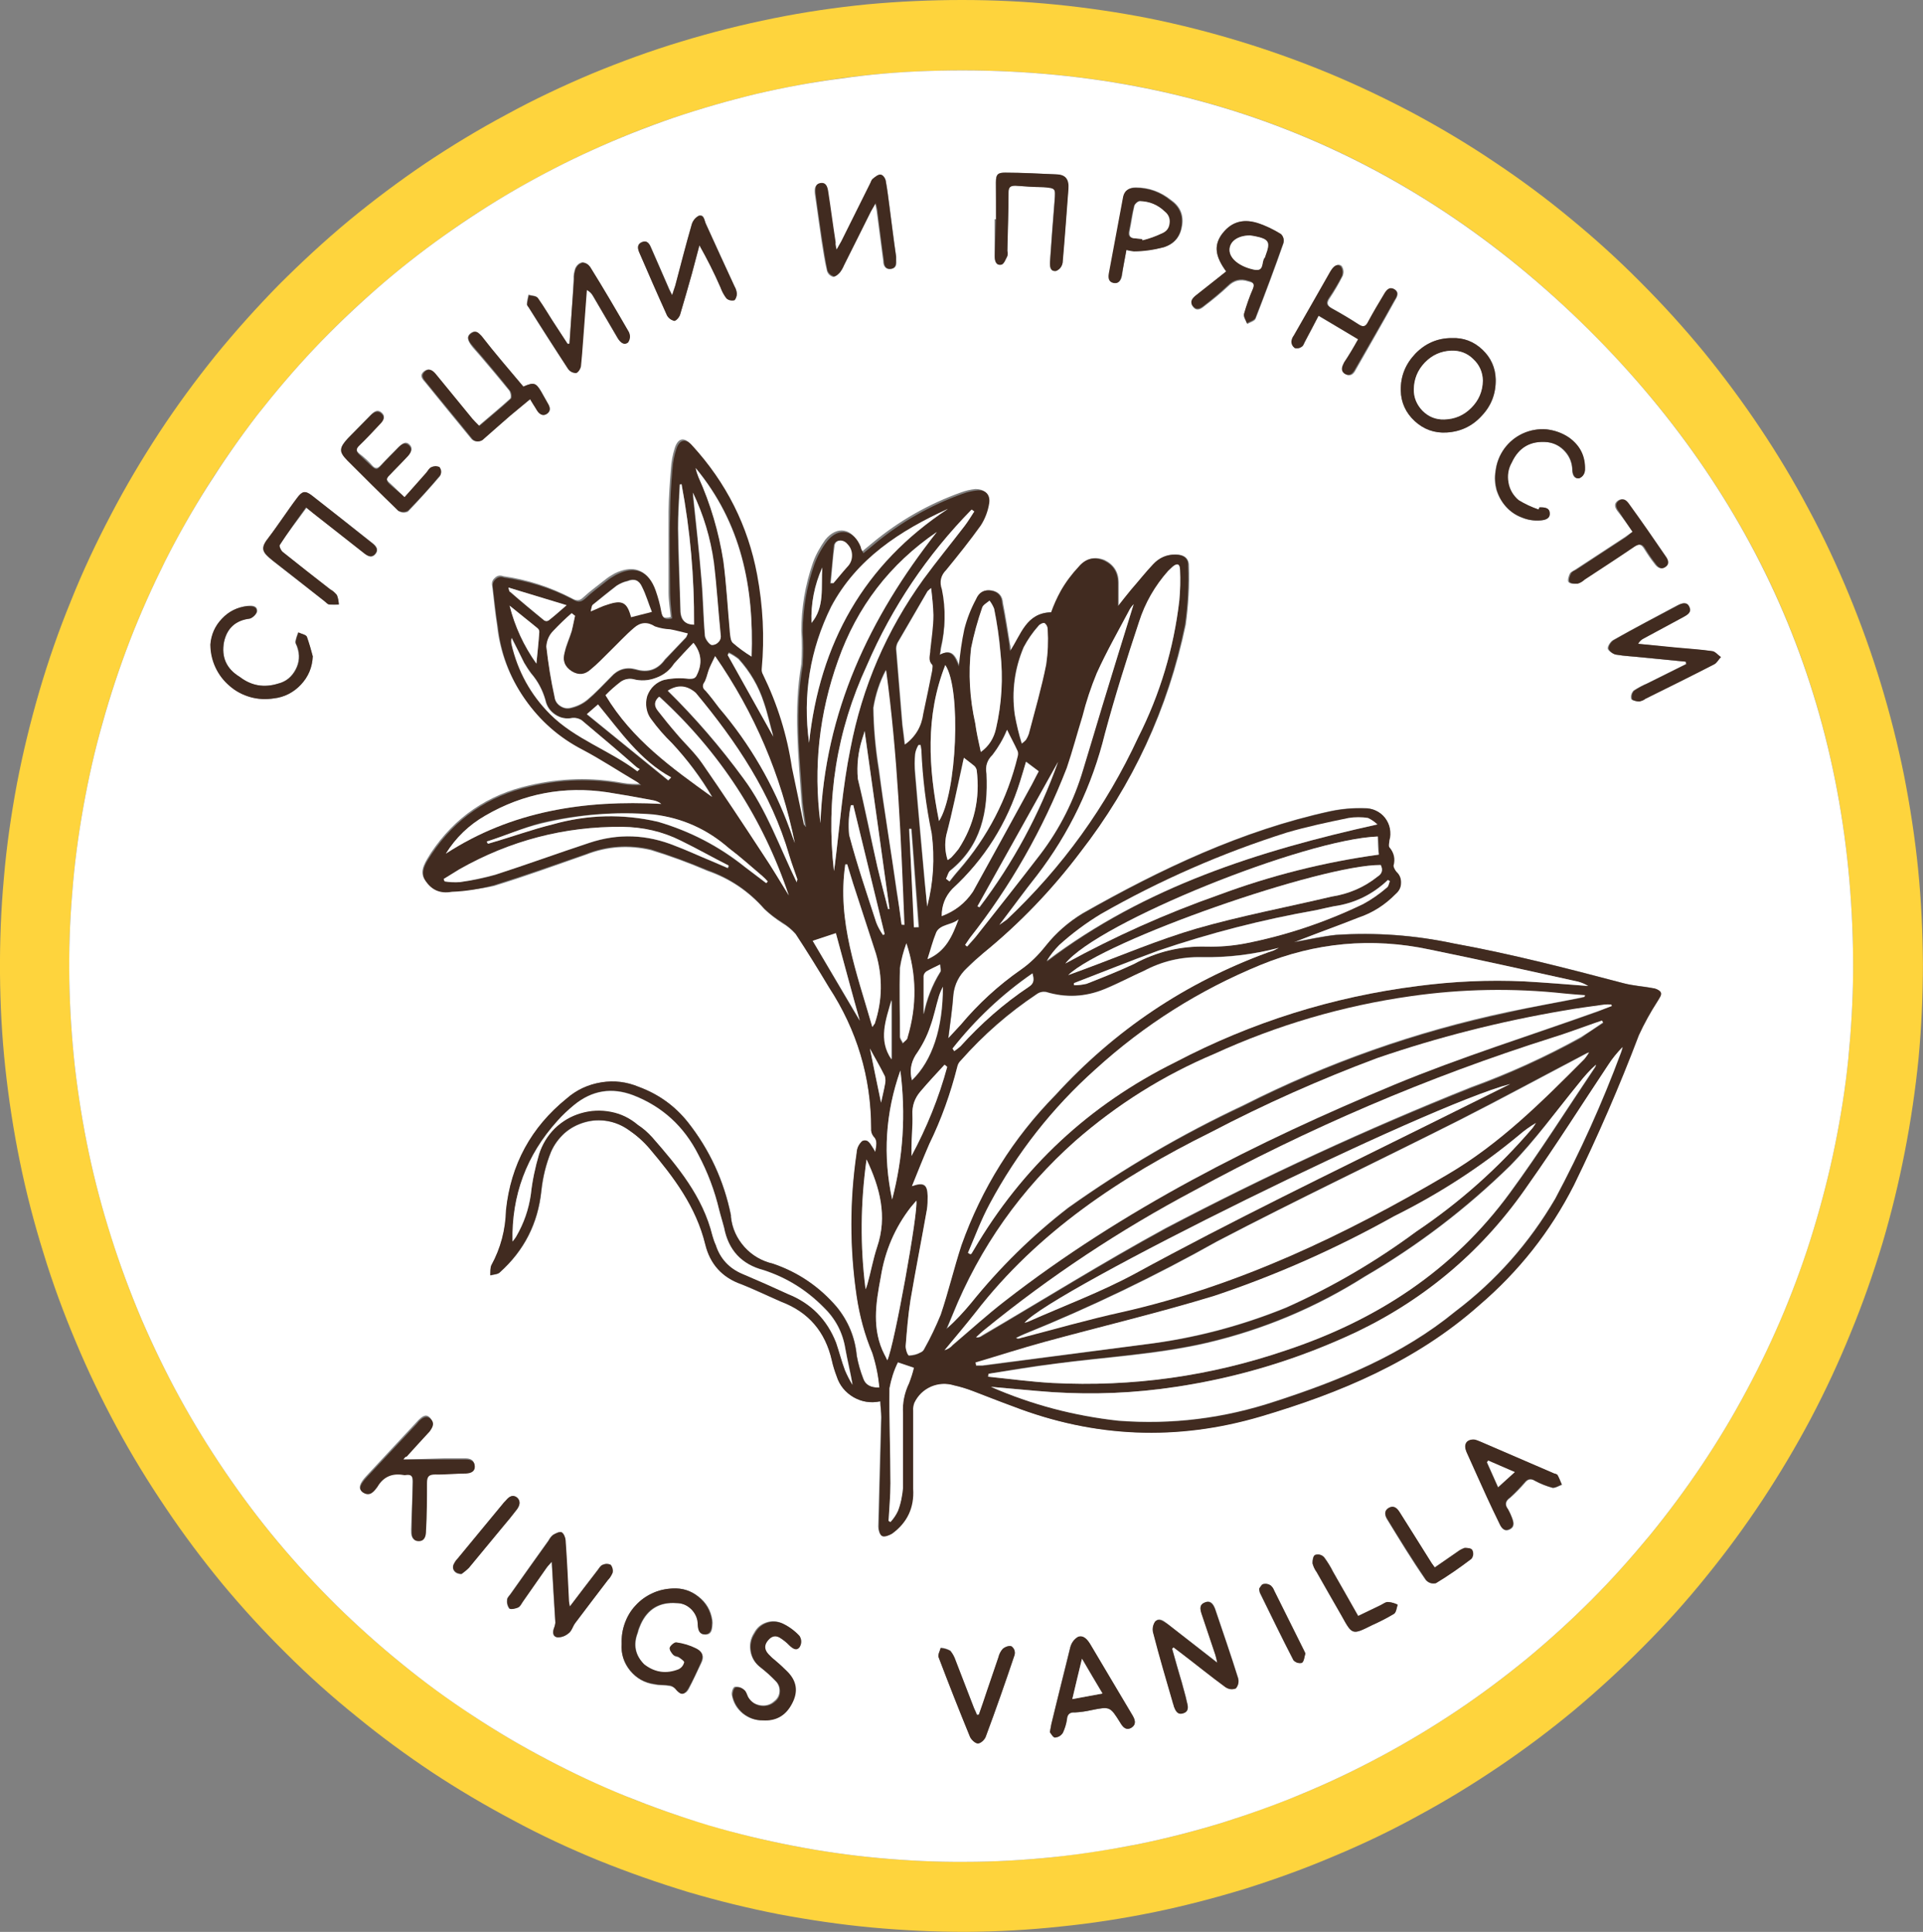 <?xml version="1.0" encoding="UTF-8"?> <svg xmlns="http://www.w3.org/2000/svg" xmlns:xlink="http://www.w3.org/1999/xlink" width="79.623" height="80" viewBox="0 0 79.623 80" fill="none"><rect x="0" y="0" width="79.623" height="80" fill="#808080" stroke="none"/><desc> Created with Pixso. </desc><defs></defs><path id="path" d="M39.83 0C41.13 0 42.43 0.06 43.72 0.19C45.02 0.32 46.31 0.51 47.58 0.76C48.86 1.02 50.12 1.34 51.36 1.72C52.61 2.1 53.83 2.54 55.04 3.04C56.24 3.54 57.41 4.1 58.56 4.71C59.71 5.33 60.83 6 61.91 6.73C62.99 7.45 64.04 8.23 65.04 9.06C66.05 9.89 67.01 10.76 67.93 11.69C68.85 12.61 69.73 13.58 70.56 14.59C71.38 15.6 72.16 16.65 72.88 17.73C73.61 18.82 74.28 19.94 74.89 21.09C75.51 22.24 76.06 23.42 76.56 24.63C77.06 25.84 77.5 27.07 77.88 28.32C78.26 29.57 78.58 30.83 78.84 32.12C79.09 33.4 79.29 34.69 79.42 35.99C79.55 37.29 79.61 38.6 79.62 39.91C79.62 41.21 79.56 42.52 79.44 43.82C79.31 45.12 79.12 46.41 78.87 47.69C78.62 48.98 78.31 50.25 77.94 51.5C77.56 52.75 77.13 53.98 76.63 55.19C76.14 56.4 75.59 57.58 74.98 58.74C74.37 59.89 73.7 61.02 72.98 62.11C72.26 63.2 71.49 64.25 70.67 65.26C69.85 66.28 68.98 67.25 68.06 68.17C67.14 69.1 66.18 69.98 65.18 70.82C64.18 71.65 63.14 72.43 62.06 73.16C60.98 73.89 59.87 74.57 58.72 75.19C57.58 75.82 56.4 76.38 55.2 76.88C54 77.39 52.78 77.83 51.54 78.22C50.29 78.6 49.03 78.93 47.76 79.19C46.48 79.45 45.2 79.65 43.9 79.78C42.61 79.92 41.31 79.99 40.01 80C38.71 80 37.41 79.94 36.11 79.82C34.82 79.7 33.53 79.51 32.25 79.27C30.97 79.02 29.71 78.71 28.46 78.34C27.22 77.96 25.99 77.53 24.78 77.04C23.58 76.55 22.4 76 21.25 75.38C20.1 74.77 18.98 74.11 17.89 73.39C16.81 72.67 15.76 71.9 14.75 71.07C13.73 70.25 12.76 69.38 11.84 68.46C10.91 67.54 10.03 66.58 9.2 65.58C8.37 64.57 7.59 63.53 6.86 62.44C6.13 61.36 5.45 60.25 4.83 59.1C4.21 57.95 3.64 56.77 3.14 55.57C2.63 54.36 2.18 53.14 1.8 51.89C1.41 50.64 1.08 49.37 0.82 48.09C0.56 46.82 0.36 45.52 0.22 44.22C0.08 42.92 0.01 41.62 0 40.31C-0.01 39 0.04 37.68 0.16 36.37C0.27 35.05 0.46 33.75 0.7 32.46C0.95 31.16 1.26 29.89 1.63 28.62C2 27.36 2.43 26.12 2.93 24.9C3.42 23.67 3.98 22.48 4.59 21.32C5.2 20.15 5.87 19.02 6.59 17.92C7.31 16.82 8.09 15.76 8.91 14.74C9.74 13.72 10.62 12.74 11.54 11.8C12.47 10.87 13.43 9.98 14.44 9.14C15.46 8.3 16.5 7.52 17.59 6.78C18.68 6.05 19.8 5.37 20.96 4.75C22.11 4.12 23.3 3.56 24.51 3.05C25.72 2.55 26.95 2.1 28.21 1.72C29.46 1.34 30.73 1.02 32.02 0.76C33.3 0.5 34.6 0.31 35.91 0.18C37.21 0.06 38.52 0 39.83 0ZM2.87 40.57C2.89 41.78 2.97 42.98 3.1 44.18C3.24 45.38 3.43 46.57 3.68 47.75C3.93 48.93 4.24 50.09 4.61 51.24C4.97 52.39 5.39 53.52 5.86 54.63C6.34 55.74 6.86 56.82 7.44 57.88C8.02 58.94 8.65 59.96 9.33 60.96C10.01 61.96 10.73 62.92 11.5 63.84C12.27 64.76 13.09 65.65 13.95 66.5C14.81 67.34 15.7 68.14 16.64 68.9C17.57 69.66 18.54 70.36 19.55 71.03C20.55 71.69 21.58 72.3 22.65 72.86C23.71 73.42 24.8 73.92 25.91 74.38C27.03 74.83 28.16 75.23 29.31 75.57C30.46 75.92 31.63 76.2 32.81 76.43C33.99 76.66 35.17 76.83 36.37 76.94C37.57 77.05 38.76 77.11 39.97 77.1C41.17 77.1 42.36 77.03 43.56 76.91C44.75 76.78 45.94 76.6 47.12 76.37C48.3 76.13 49.46 75.83 50.61 75.48C51.75 75.12 52.88 74.71 53.99 74.25C55.1 73.79 56.18 73.27 57.24 72.7C58.3 72.13 59.33 71.51 60.33 70.84C61.33 70.17 62.29 69.45 63.22 68.69C64.15 67.92 65.04 67.11 65.89 66.26C66.74 65.41 67.54 64.51 68.31 63.58C69.07 62.65 69.79 61.68 70.46 60.68C71.13 59.68 71.75 58.65 72.32 57.58C72.89 56.52 73.4 55.43 73.87 54.32C74.33 53.21 74.74 52.07 75.09 50.92C75.44 49.77 75.74 48.6 75.98 47.42C76.22 46.24 76.41 45.05 76.53 43.84C76.65 42.64 76.72 41.44 76.73 40.23C76.77 29.87 73.12 20.94 65.79 13.66C58.25 6.16 49.01 2.57 38.39 2.94C37.19 2.98 36.01 3.08 34.83 3.24C33.65 3.4 32.47 3.62 31.31 3.89C30.15 4.17 29.01 4.5 27.88 4.88C26.75 5.26 25.64 5.71 24.56 6.2C23.47 6.69 22.41 7.24 21.38 7.83C20.34 8.43 19.34 9.07 18.37 9.77C17.4 10.46 16.46 11.2 15.56 11.99C14.66 12.77 13.8 13.6 12.98 14.47C12.16 15.34 11.39 16.25 10.65 17.19C9.92 18.14 9.24 19.11 8.6 20.12C7.96 21.14 7.37 22.18 6.83 23.25C6.3 24.32 5.81 25.41 5.38 26.52C4.95 27.64 4.57 28.77 4.25 29.92C3.92 31.08 3.66 32.25 3.45 33.42C3.24 34.6 3.08 35.79 2.99 36.98C2.89 38.18 2.85 39.37 2.87 40.57Z" fill="#FED43D" fill-opacity="1" fill-rule="nonzero"></path><path id="path" d="M2.87 40.57C2.85 39.37 2.89 38.18 2.99 36.98C3.08 35.79 3.24 34.6 3.45 33.42C3.66 32.25 3.92 31.08 4.25 29.93C4.57 28.78 4.95 27.64 5.38 26.52C5.81 25.41 6.3 24.32 6.83 23.25C7.37 22.18 7.96 21.14 8.6 20.13C9.24 19.12 9.92 18.14 10.65 17.19C11.39 16.25 12.16 15.34 12.98 14.47C13.8 13.6 14.66 12.78 15.56 11.99C16.46 11.2 17.4 10.46 18.37 9.77C19.34 9.08 20.34 8.43 21.38 7.83C22.41 7.24 23.47 6.69 24.56 6.2C25.64 5.71 26.75 5.27 27.88 4.88C29.01 4.5 30.15 4.17 31.31 3.89C32.47 3.62 33.65 3.4 34.83 3.25C36.01 3.08 37.19 2.98 38.39 2.94C49.01 2.58 58.23 6.16 65.79 13.66C73.11 20.94 76.77 29.88 76.73 40.23C76.72 41.44 76.65 42.64 76.53 43.85C76.41 45.05 76.22 46.24 75.98 47.42C75.74 48.6 75.44 49.77 75.09 50.92C74.74 52.08 74.33 53.21 73.87 54.32C73.4 55.44 72.89 56.52 72.32 57.58C71.75 58.65 71.13 59.68 70.46 60.68C69.79 61.68 69.07 62.65 68.31 63.58C67.54 64.51 66.74 65.41 65.89 66.26C65.04 67.11 64.15 67.92 63.22 68.69C62.29 69.45 61.33 70.17 60.33 70.84C59.33 71.51 58.3 72.13 57.24 72.7C56.18 73.27 55.1 73.79 53.99 74.25C52.88 74.72 51.75 75.12 50.61 75.48C49.46 75.83 48.3 76.13 47.12 76.37C45.94 76.6 44.75 76.79 43.56 76.91C42.36 77.03 41.17 77.1 39.97 77.1C38.76 77.11 37.57 77.05 36.37 76.94C35.17 76.83 33.99 76.66 32.81 76.43C31.63 76.2 30.46 75.92 29.31 75.58C28.16 75.23 27.03 74.83 25.91 74.38C24.8 73.93 23.71 73.42 22.65 72.86C21.58 72.3 20.55 71.69 19.55 71.03C18.54 70.37 17.57 69.66 16.64 68.9C15.7 68.14 14.81 67.34 13.95 66.5C13.09 65.65 12.27 64.76 11.5 63.84C10.73 62.92 10.01 61.96 9.33 60.96C8.65 59.96 8.02 58.94 7.44 57.88C6.86 56.82 6.34 55.74 5.86 54.63C5.39 53.52 4.97 52.39 4.61 51.25C4.24 50.09 3.93 48.93 3.68 47.75C3.43 46.57 3.24 45.38 3.1 44.18C2.97 42.98 2.89 41.78 2.87 40.57ZM36.45 58.03C36.45 58.26 36.49 58.47 36.48 58.68C36.44 60.19 36.4 61.7 36.36 63.21C36.36 63.34 36.42 63.55 36.51 63.6C36.6 63.64 36.8 63.57 36.92 63.5C37.55 63.04 37.84 62.42 37.79 61.64C37.79 60.56 37.79 59.49 37.79 58.41C37.78 58.3 37.79 58.19 37.84 58.08C37.99 57.77 38.22 57.55 38.53 57.41C38.84 57.28 39.16 57.26 39.49 57.36C39.76 57.42 40.02 57.5 40.28 57.6C40.83 57.81 41.38 58.03 41.93 58.23C45.3 59.53 48.72 59.67 52.18 58.65C55.48 57.69 58.6 56.37 61.22 54.05C62.86 52.66 64.17 51 65.15 49.08C66.14 47.05 67.03 44.98 67.83 42.86C68.06 42.37 68.32 41.91 68.61 41.46C68.67 41.34 68.79 41.18 68.75 41.09C68.72 41.01 68.53 40.94 68.4 40.91C68 40.83 67.6 40.82 67.21 40.71C64.88 40.09 62.57 39.5 60.17 39.07C58.57 38.72 56.94 38.6 55.3 38.71C54.74 38.77 54.18 38.9 53.56 39.01L53.94 38.86C54.7 38.57 55.49 38.29 56.22 37.99C56.82 37.79 57.33 37.46 57.77 37.01C57.91 36.89 57.99 36.75 58 36.56C58 36.37 57.94 36.22 57.8 36.1C57.74 36.02 57.66 35.91 57.67 35.84C57.75 35.55 57.7 35.3 57.51 35.08C57.46 35.01 57.51 34.89 57.51 34.78C57.56 34.63 57.56 34.46 57.53 34.3C57.5 34.14 57.43 33.99 57.33 33.86C57.23 33.73 57.1 33.63 56.95 33.56C56.8 33.49 56.64 33.46 56.48 33.46C56 33.45 55.54 33.49 55.07 33.59C51.41 34.39 48.06 35.98 44.82 37.82C44.24 38.18 43.73 38.63 43.3 39.17C43 39.55 42.66 39.89 42.27 40.16C41.34 40.81 40.51 41.57 39.79 42.44L39.27 43C39.35 42.35 39.44 41.77 39.48 41.18C39.53 40.75 39.72 40.38 40.05 40.08C40.26 39.87 40.49 39.66 40.72 39.46C42.22 38.23 43.56 36.84 44.72 35.29C46.91 32.49 48.37 29.35 49.1 25.87C49.21 25.06 49.26 24.25 49.23 23.43C49.23 23.1 49.01 22.97 48.71 22.96C48.34 22.95 48.03 23.08 47.78 23.37C47.46 23.69 47.17 24.04 46.88 24.4C46.68 24.63 46.5 24.86 46.32 25.09C46.32 24.75 46.32 24.43 46.32 24.12C46.32 23.69 46.12 23.38 45.74 23.19C45.33 23.03 44.99 23.12 44.71 23.45C44.42 23.76 44.17 24.09 43.95 24.46C43.8 24.75 43.67 25.04 43.56 25.35C42.53 25.35 42.31 26.27 41.85 26.96C41.85 26.82 41.85 26.75 41.82 26.68C41.73 26.11 41.64 25.53 41.53 24.97C41.51 24.68 41.36 24.51 41.08 24.45C40.77 24.4 40.56 24.52 40.45 24.81C40.24 25.2 40.08 25.61 39.96 26.04C39.86 26.55 39.78 27.07 39.74 27.59C39.58 27.19 39.43 26.83 38.93 27.11C38.93 26.98 38.96 26.91 38.97 26.83C39.16 26 39.15 25.17 38.94 24.34C38.83 24.04 38.89 23.77 39.12 23.54C39.64 22.94 40.1 22.33 40.55 21.7C40.73 21.41 40.85 21.1 40.9 20.76C40.96 20.42 40.73 20.25 40.39 20.25C40.18 20.27 39.98 20.32 39.79 20.39C38.45 20.87 37.24 21.56 36.15 22.46L35.68 22.85C35.64 22.74 35.61 22.66 35.58 22.59C35.3 21.87 34.66 21.75 34.17 22.35C33.96 22.65 33.78 22.96 33.66 23.3C33.34 24.22 33.18 25.16 33.18 26.13C33.21 26.58 33.21 27.04 33.18 27.5C32.85 29.38 33.06 31.27 33.18 33.16C33.2 33.51 33.27 33.86 33.32 34.19C33.27 34.16 33.24 34.12 33.22 34.06C33.06 33.28 32.89 32.51 32.73 31.73C32.53 30.38 32.13 29.09 31.52 27.87C31.49 27.8 31.47 27.72 31.48 27.63C31.59 26.33 31.53 25.03 31.29 23.75C30.91 21.71 30.01 19.93 28.61 18.41C28.33 18.08 28.07 18.14 27.94 18.55C27.85 18.83 27.8 19.11 27.78 19.4C27.73 20 27.69 20.59 27.68 21.19C27.68 22.3 27.68 23.41 27.68 24.51C27.68 24.87 27.74 25.22 27.77 25.55C27.48 25.63 27.36 25.55 27.32 25.27C27.27 24.98 27.19 24.68 27.09 24.4C26.8 23.57 26.21 23.37 25.44 23.75C25.3 23.83 25.17 23.91 25.05 24.01C24.75 24.25 24.44 24.47 24.16 24.73C23.98 24.91 23.84 24.87 23.65 24.76C22.76 24.3 21.83 24 20.84 23.86C20.71 23.81 20.59 23.83 20.49 23.93C20.38 24.02 20.35 24.14 20.38 24.27C20.44 24.82 20.5 25.37 20.58 25.9C20.7 27 21.08 28 21.7 28.9C22.33 29.8 23.13 30.5 24.1 31C24.85 31.39 25.56 31.85 26.29 32.29C26.37 32.34 26.45 32.4 26.52 32.46C26.28 32.47 26.03 32.46 25.79 32.42C24.49 32.18 23.21 32.22 21.92 32.52C20.19 32.91 18.83 33.84 17.84 35.32C17.64 35.65 17.37 36.02 17.55 36.36C17.81 36.8 18.19 36.97 18.68 36.88C19.28 36.88 19.87 36.82 20.45 36.69C21.73 36.3 22.99 35.84 24.25 35.4C25.14 35.05 26.04 34.99 26.96 35.21C27.75 35.45 28.54 35.74 29.3 36.07C30.23 36.39 31.01 36.92 31.66 37.66C31.88 37.87 32.13 38.06 32.39 38.23C32.6 38.35 32.79 38.51 32.95 38.69C33.43 39.42 33.89 40.16 34.33 40.9C35.49 42.67 36.07 44.62 36.08 46.74C36.07 46.85 36.1 46.96 36.17 47.05C36.36 47.24 36.29 47.43 36.25 47.71L36.17 47.57C36.05 47.41 35.96 47.14 35.72 47.26C35.57 47.39 35.49 47.55 35.48 47.75C35.19 49.72 35.19 51.7 35.48 53.68C35.6 54.49 35.81 55.28 36.13 56.03C36.28 56.5 36.38 56.98 36.42 57.47C36.06 57.47 35.84 57.35 35.75 57.1C35.63 56.79 35.54 56.48 35.48 56.15C35.41 55.39 35.13 54.71 34.65 54.12C33.93 53.28 33.05 52.69 32.01 52.33C31.55 52.23 31.15 52 30.83 51.64C30.51 51.28 30.32 50.87 30.27 50.39C30.27 50.37 30.27 50.35 30.27 50.33C29.98 48.9 29.39 47.62 28.49 46.48C27.95 45.8 27.27 45.31 26.46 45.01C25.96 44.8 25.44 44.74 24.9 44.83C24.36 44.91 23.88 45.14 23.47 45.5C22 46.69 21.16 48.23 20.96 50.12C20.94 50.93 20.74 51.69 20.35 52.41C20.29 52.51 20.32 52.67 20.31 52.82C20.44 52.78 20.62 52.78 20.7 52.69C21.71 51.79 22.28 50.66 22.42 49.32C22.48 48.76 22.61 48.22 22.82 47.7C22.95 47.4 23.14 47.15 23.38 46.93C23.62 46.72 23.9 46.57 24.22 46.48C24.53 46.39 24.84 46.37 25.16 46.43C25.48 46.48 25.77 46.61 26.04 46.8C26.36 47.01 26.66 47.28 26.91 47.57C27.91 48.75 28.83 49.98 29.21 51.53C29.41 52.35 29.91 52.91 30.71 53.19C31.26 53.42 31.8 53.67 32.35 53.91C33.49 54.34 34.18 55.15 34.45 56.34C34.5 56.57 34.57 56.78 34.65 57C34.77 57.37 35.01 57.66 35.35 57.86C35.7 58.06 36.07 58.11 36.45 58.03ZM25.74 68.07C25.71 68.49 25.83 68.87 26.09 69.19C26.36 69.51 26.7 69.7 27.11 69.76C27.31 69.79 27.52 69.78 27.73 69.82C27.82 69.83 27.9 69.87 27.97 69.94C28.17 70.18 28.39 70.19 28.52 69.94C28.66 69.68 28.86 69.23 29.04 68.87C29.17 68.61 29.1 68.41 28.84 68.28C28.58 68.15 28.31 68.07 28.02 68.03C27.94 68.03 27.78 68.15 27.75 68.25C27.71 68.35 27.82 68.46 27.9 68.55C27.97 68.63 28.06 68.6 28.12 68.64C28.19 68.69 28.36 68.8 28.35 68.85C28.32 68.98 28.25 69.08 28.13 69.14C27.61 69.35 27.13 69.28 26.69 68.94C26.31 68.56 26.22 68.12 26.41 67.62C26.44 67.5 26.49 67.38 26.54 67.26C26.83 66.63 27.33 66.34 28.02 66.39C28.27 66.39 28.48 66.48 28.66 66.66C28.83 66.84 28.91 67.06 28.91 67.31C28.91 67.51 28.97 67.69 29.21 67.69C29.46 67.69 29.48 67.5 29.5 67.32C29.51 67.25 29.51 67.17 29.5 67.1C29.44 66.69 29.25 66.36 28.92 66.11C28.6 65.86 28.24 65.75 27.83 65.78C27.54 65.8 27.26 65.86 27 65.98C26.74 66.1 26.51 66.27 26.31 66.49C26.11 66.7 25.97 66.95 25.87 67.22C25.77 67.5 25.73 67.78 25.74 68.07ZM48.53 68.25L48.6 68.21L48.89 68.42C49.51 68.9 50.12 69.39 50.75 69.85C50.89 69.95 51.03 69.97 51.18 69.91C51.28 69.78 51.31 69.64 51.27 69.49C50.97 68.53 50.64 67.58 50.32 66.63C50.25 66.44 50.14 66.25 49.9 66.35C49.65 66.45 49.7 66.63 49.76 66.82L50.33 68.52C50.33 68.6 50.38 68.68 50.41 68.85L48.35 67.25C48.19 67.12 48 66.96 47.83 67.15C47.74 67.31 47.71 67.48 47.77 67.66C48.01 68.6 48.28 69.53 48.56 70.47C48.56 70.53 48.59 70.58 48.61 70.65C48.68 70.83 48.76 71.02 49 70.94C49.24 70.87 49.2 70.66 49.15 70.48C49.09 70.2 49.01 69.96 48.94 69.67C48.79 69.19 48.66 68.69 48.53 68.25ZM23.6 66.53C23.58 66.46 23.56 66.39 23.54 66.31C23.5 65.47 23.46 64.62 23.4 63.78C23.4 63.66 23.32 63.49 23.24 63.45C23.15 63.42 22.99 63.5 22.89 63.56C22.81 63.62 22.75 63.71 22.7 63.8C22.18 64.52 21.67 65.25 21.15 65.98C21.1 66.06 21 66.15 20.99 66.23C20.97 66.37 21 66.5 21.08 66.61C21.14 66.66 21.33 66.61 21.43 66.57C21.53 66.53 21.57 66.42 21.63 66.33L22.61 64.94C22.66 64.87 22.73 64.8 22.84 64.67C22.89 65.58 22.94 66.39 22.99 67.2C22.98 67.26 22.97 67.32 22.95 67.38C22.87 67.57 22.86 67.77 23.08 67.81C23.26 67.81 23.41 67.75 23.55 67.63C23.67 67.53 23.71 67.34 23.81 67.21C24.26 66.62 24.71 66.03 25.16 65.44C25.25 65.35 25.31 65.24 25.36 65.13C25.38 65.01 25.35 64.9 25.28 64.8C25.17 64.75 25.06 64.75 24.95 64.8C24.86 64.83 24.8 64.94 24.74 65.02C24.38 65.5 24.01 65.98 23.6 66.53ZM16.7 60.44C16.75 60.37 16.78 60.32 16.82 60.27C17.13 59.92 17.45 59.58 17.76 59.23C17.9 59.08 17.98 58.91 17.81 58.71C17.63 58.52 17.47 58.67 17.33 58.8C17.29 58.84 17.26 58.88 17.22 58.92L15.16 61.13C14.88 61.43 14.82 61.65 15 61.75C15.29 61.96 15.47 61.72 15.6 61.52C15.85 61.11 16.2 60.95 16.67 61.04C16.71 61.05 16.75 61.05 16.8 61.04C17.02 61.01 17.08 61.11 17.08 61.32C17.08 62 17.04 62.67 17.02 63.34C17.02 63.55 17.02 63.77 17.31 63.77C17.6 63.77 17.61 63.56 17.61 63.34C17.61 62.69 17.66 62.02 17.65 61.36C17.65 61.08 17.75 61.01 18.01 61.01C18.43 61.01 18.85 61.01 19.28 60.97C19.47 60.97 19.64 60.9 19.64 60.68C19.64 60.46 19.47 60.39 19.27 60.39C18.98 60.39 18.69 60.39 18.41 60.39L16.7 60.44ZM34.64 10.34C34.6 10.19 34.59 10.13 34.58 10.06C34.47 9.35 34.37 8.65 34.26 7.94C34.26 7.75 34.17 7.57 33.94 7.61C33.72 7.65 33.72 7.85 33.74 8.03C33.83 8.67 33.92 9.3 34.01 9.94C34.08 10.37 34.14 10.8 34.24 11.22C34.28 11.35 34.37 11.43 34.5 11.47C34.58 11.47 34.7 11.37 34.78 11.28C34.84 11.19 34.89 11.1 34.93 11.01C35.29 10.27 35.66 9.53 36.03 8.79C36.08 8.69 36.14 8.6 36.24 8.43C36.27 8.59 36.29 8.67 36.3 8.75C36.39 9.43 36.48 10.12 36.57 10.82C36.57 11 36.66 11.18 36.9 11.14C37.13 11.1 37.12 10.94 37.11 10.76C37.11 10.72 37.11 10.67 37.11 10.64C37.01 9.96 36.93 9.28 36.84 8.6C36.79 8.24 36.75 7.86 36.68 7.5C36.68 7.4 36.55 7.24 36.47 7.24C36.4 7.23 36.25 7.33 36.15 7.41C36.06 7.49 36.07 7.55 36.03 7.62L34.84 10.01C34.78 10.09 34.73 10.18 34.64 10.34ZM69.8 27.4L69.8 27.5L68.2 28.3C68 28.38 67.82 28.48 67.63 28.6C67.55 28.7 67.51 28.81 67.54 28.94C67.54 29 67.73 29.04 67.84 29.05C67.93 29.03 68.02 29 68.1 28.94C69.05 28.47 70 28 70.94 27.52C71.06 27.46 71.13 27.31 71.22 27.21C71.09 27.12 70.98 26.99 70.84 26.96C70.33 26.89 69.83 26.87 69.33 26.82L67.79 26.66C67.85 26.56 67.93 26.49 68.04 26.44L69.67 25.56C69.83 25.46 70.03 25.36 69.92 25.13C69.8 24.91 69.6 24.99 69.44 25.07C68.55 25.55 67.66 26.02 66.78 26.51C66.67 26.58 66.55 26.77 66.57 26.87C66.6 26.96 66.78 27.08 66.91 27.11C67.25 27.17 67.6 27.18 67.94 27.22L69.8 27.4ZM23.58 14.23L23.49 14.23C23.34 14 23.19 13.77 23.04 13.54C22.78 13.13 22.52 12.71 22.25 12.32C22.18 12.23 22 12.24 21.88 12.2C21.85 12.33 21.82 12.46 21.81 12.59C21.81 12.63 21.85 12.67 21.88 12.72C22.4 13.57 22.95 14.41 23.5 15.25C23.58 15.37 23.69 15.43 23.84 15.43C23.93 15.43 24.03 15.22 24.04 15.1C24.1 14.52 24.13 13.93 24.18 13.34C24.21 12.89 24.25 12.44 24.28 11.99C24.39 12.05 24.48 12.13 24.54 12.24L25.57 14C25.67 14.16 25.82 14.3 25.99 14.16C26.08 14.02 26.09 13.88 26.02 13.73C25.5 12.83 24.99 11.93 24.42 11.04C24.34 10.93 24.24 10.87 24.11 10.86C23.97 10.89 23.88 10.98 23.82 11.1C23.77 11.25 23.74 11.4 23.75 11.55C23.71 12.46 23.64 13.34 23.58 14.23ZM60.11 14C59.52 14 59.02 14.22 58.61 14.64C58.2 15.07 57.99 15.57 58 16.17C58.01 16.67 58.21 17.1 58.58 17.44C58.95 17.78 59.39 17.94 59.9 17.91C60.47 17.87 60.96 17.65 61.35 17.22C61.75 16.8 61.94 16.3 61.93 15.71C61.92 15.23 61.73 14.81 61.38 14.48C61.02 14.14 60.6 13.98 60.11 14ZM50.77 11.24L49.55 12.25C49.4 12.37 49.24 12.51 49.4 12.71C49.55 12.91 49.73 12.8 49.88 12.67C50.21 12.42 50.54 12.15 50.85 11.86C51.09 11.62 51.37 11.55 51.69 11.66C51.91 11.71 51.97 11.77 51.88 11.99C51.74 12.33 51.61 12.67 51.51 13.03C51.48 13.14 51.59 13.29 51.64 13.42C51.76 13.35 51.95 13.3 51.99 13.2C52.39 12.16 52.78 11.13 53.14 10.09C53.18 9.95 53.15 9.83 53.04 9.72C52.74 9.52 52.41 9.36 52.06 9.24C51.43 9.04 50.93 9.21 50.55 9.75C50.27 10.19 50.32 10.63 50.77 11.24ZM21.67 16.01C21.08 15.31 20.48 14.61 19.9 13.91C19.78 13.77 19.65 13.66 19.48 13.8C19.31 13.93 19.38 14.11 19.48 14.26C19.57 14.4 19.77 14.6 19.91 14.77C20.31 15.24 20.7 15.7 21.08 16.17C21.14 16.25 21.17 16.46 21.12 16.51C20.69 16.9 20.25 17.26 19.81 17.64C19.7 17.53 19.61 17.44 19.53 17.35L18.04 15.53C17.91 15.38 17.77 15.2 17.55 15.38C17.34 15.56 17.5 15.71 17.62 15.85C18.24 16.62 18.86 17.37 19.48 18.13C19.54 18.22 19.62 18.27 19.73 18.28C19.84 18.28 19.93 18.25 20 18.17L21.13 17.21L21.95 16.53C22.05 16.71 22.13 16.84 22.22 16.96C22.31 17.09 22.44 17.27 22.64 17.14C22.84 17 22.77 16.85 22.68 16.7L22.41 16.21C22.19 15.85 22.1 15.82 21.67 16.01ZM43.47 71.73C43.52 71.79 43.6 71.95 43.68 71.96C43.82 71.94 43.93 71.88 44 71.76C44.09 71.58 44.15 71.4 44.17 71.2C44.19 71 44.3 70.9 44.5 70.92C44.73 70.9 44.95 70.87 45.17 70.82C45.96 70.67 45.96 70.66 46.38 71.33C46.48 71.52 46.62 71.68 46.84 71.55C47.06 71.41 46.99 71.21 46.89 71.03C46.31 70.06 45.73 69.08 45.15 68.1C45.03 67.9 44.87 67.71 44.63 67.79C44.47 67.89 44.36 68.03 44.31 68.22C44.05 69.25 43.8 70.29 43.55 71.33C43.52 71.43 43.51 71.54 43.47 71.73ZM27.83 12.23C27.76 12.06 27.71 11.97 27.67 11.88C27.43 11.33 27.19 10.78 26.95 10.23C26.88 10.07 26.78 9.94 26.58 10.02C26.37 10.1 26.4 10.28 26.47 10.44C26.84 11.31 27.21 12.19 27.61 13.03C27.67 13.16 27.78 13.24 27.91 13.28C27.99 13.28 28.13 13.12 28.16 13.02C28.33 12.45 28.49 11.89 28.65 11.32L28.96 10.15C29.28 10.71 29.57 11.29 29.83 11.88C29.89 12.05 29.97 12.21 30.08 12.35C30.17 12.42 30.28 12.45 30.4 12.42C30.46 12.4 30.51 12.25 30.51 12.15C30.5 12.05 30.47 11.95 30.41 11.86C30.02 11 29.63 10.14 29.23 9.27C29.16 9.12 29.16 8.86 28.93 8.93C28.77 9.02 28.67 9.16 28.63 9.33C28.39 10.16 28.18 10.99 27.96 11.82C27.91 11.94 27.88 12.04 27.83 12.23ZM12.69 21.03L12.98 21.25L15.12 22.94C15.25 23.05 15.41 23.12 15.55 22.94C15.69 22.76 15.58 22.62 15.45 22.51C14.61 21.85 13.76 21.18 12.92 20.52C12.64 20.31 12.51 20.35 12.3 20.64C11.92 21.16 11.54 21.67 11.16 22.22C10.79 22.77 10.82 22.83 11.29 23.22C12.01 23.78 12.72 24.34 13.44 24.9C13.5 24.95 13.57 25.03 13.64 25.04C13.77 25.05 13.9 25.05 14.03 25.04C14.02 24.91 14 24.78 13.95 24.66C13.87 24.56 13.78 24.48 13.67 24.42C13.01 23.9 12.35 23.38 11.7 22.86C11.63 22.8 11.55 22.62 11.58 22.58C11.92 22.04 12.31 21.56 12.69 21.03ZM61.03 59.62C60.72 59.62 60.6 59.84 60.74 60.14C61.01 60.77 61.29 61.39 61.58 62.01C61.75 62.38 61.92 62.74 62.09 63.1C62.17 63.28 62.29 63.45 62.51 63.34C62.74 63.23 62.68 63.03 62.61 62.85C62.57 62.74 62.51 62.62 62.45 62.51C62.31 62.33 62.33 62.16 62.53 62.03C62.75 61.83 62.95 61.63 63.14 61.41C63.26 61.25 63.4 61.22 63.57 61.33C63.8 61.46 64.04 61.55 64.29 61.62C64.4 61.62 64.55 61.54 64.68 61.49C64.62 61.36 64.57 61.23 64.5 61.1C64.5 61.07 64.42 61.05 64.37 61.03L61.37 59.74C61.23 59.67 61.11 59.65 61.03 59.62ZM56.25 14.05C56.05 14.4 55.87 14.71 55.69 15.03C55.6 15.18 55.51 15.36 55.72 15.49C55.93 15.61 56.05 15.49 56.14 15.31C56.68 14.36 57.23 13.41 57.76 12.45C57.85 12.3 57.95 12.12 57.76 11.99C57.58 11.87 57.44 12.03 57.34 12.18C57.12 12.57 56.89 12.95 56.68 13.34C56.58 13.53 56.48 13.57 56.29 13.45C55.92 13.21 55.54 12.98 55.15 12.77C54.96 12.66 54.92 12.55 55.06 12.35C55.26 12.05 55.44 11.74 55.6 11.42C55.65 11.28 55.64 11.15 55.56 11.02C55.41 10.88 55.26 11.02 55.16 11.16L55.11 11.24C54.59 12.12 54.08 12.99 53.61 13.87C53.55 13.95 53.52 14.03 53.51 14.12C53.5 14.24 53.53 14.33 53.61 14.42C53.72 14.44 53.82 14.42 53.91 14.35C53.97 14.31 54 14.2 54.05 14.12C54.23 13.78 54.4 13.45 54.59 13.08L56.25 14.05ZM41.24 9.08L41.18 9.08L41.18 10.6C41.18 10.8 41.23 11 41.45 10.96C41.56 10.96 41.63 10.74 41.71 10.6C41.72 10.53 41.72 10.46 41.71 10.39C41.71 9.58 41.75 8.78 41.75 7.97C41.75 7.75 41.83 7.68 42.04 7.69C42.42 7.72 42.8 7.73 43.18 7.75C43.7 7.75 43.7 7.75 43.66 8.32C43.59 9.16 43.53 10.01 43.47 10.85C43.47 11.04 43.47 11.25 43.72 11.22C43.87 11.16 43.96 11.04 43.99 10.88C44.08 9.85 44.15 8.84 44.23 7.82C44.23 7.42 44.1 7.24 43.71 7.22C43.03 7.19 42.35 7.16 41.65 7.15C41.31 7.15 41.23 7.21 41.23 7.56C41.24 8.07 41.24 8.57 41.24 9.08ZM16.75 20.59C16.53 20.38 16.35 20.19 16.15 20.01C15.95 19.84 15.99 19.78 16.15 19.64C16.41 19.39 16.66 19.12 16.9 18.86C17.03 18.72 17.12 18.56 16.95 18.4C16.78 18.24 16.64 18.4 16.52 18.49C16.26 18.75 16 19.01 15.76 19.27C15.63 19.41 15.53 19.41 15.41 19.27C15.29 19.13 15.09 18.94 14.89 18.79C14.7 18.64 14.74 18.55 14.89 18.41C15.18 18.13 15.46 17.84 15.74 17.54C15.86 17.41 15.99 17.26 15.81 17.09C15.64 16.93 15.49 17.04 15.36 17.17L14.43 18.12C14.07 18.5 14.04 18.64 14.41 19.03C15.11 19.75 15.81 20.46 16.49 21.15C16.62 21.24 16.75 21.25 16.89 21.19C17.35 20.71 17.79 20.22 18.22 19.72C18.27 19.6 18.25 19.5 18.18 19.4C18.07 19.35 17.96 19.35 17.85 19.4C17.76 19.43 17.7 19.54 17.64 19.62L16.75 20.59ZM12.95 27.18C12.88 26.9 12.79 26.63 12.69 26.36C12.65 26.28 12.46 26.25 12.34 26.19C12.29 26.32 12.25 26.44 12.22 26.57C12.22 26.64 12.28 26.72 12.3 26.8C12.41 27.12 12.39 27.43 12.23 27.73C12.07 28.03 11.83 28.23 11.5 28.31C10.92 28.49 10.39 28.4 9.91 28.03C9.37 27.69 9.16 27.21 9.28 26.59C9.4 26 9.76 25.68 10.35 25.61C10.47 25.58 10.65 25.41 10.65 25.3C10.65 25.07 10.43 25.07 10.25 25.09C9.83 25.14 9.49 25.31 9.2 25.61C8.91 25.91 8.76 26.27 8.72 26.68C8.73 27.01 8.8 27.33 8.93 27.63C9.07 27.93 9.27 28.19 9.52 28.4C9.77 28.62 10.06 28.77 10.37 28.86C10.69 28.95 11.01 28.97 11.34 28.92C11.78 28.87 12.16 28.67 12.46 28.35C12.77 28.02 12.93 27.63 12.95 27.18ZM31.58 71.24C32.12 71.26 32.52 71.02 32.76 70.54C33.03 70.04 32.97 69.59 32.56 69.19C32.41 69.04 32.25 68.89 32.09 68.75C31.98 68.67 31.88 68.58 31.79 68.48C31.61 68.28 31.61 68.08 31.79 67.89C31.95 67.71 32.12 67.69 32.31 67.83C32.43 67.91 32.54 68 32.64 68.1C32.78 68.23 32.94 68.36 33.08 68.19C33.17 68.03 33.17 67.88 33.08 67.73C32.87 67.51 32.64 67.33 32.36 67.21C32.15 67.12 31.93 67.11 31.71 67.19C31.49 67.27 31.33 67.41 31.22 67.62C31.07 67.85 31.02 68.11 31.07 68.38C31.12 68.66 31.26 68.87 31.48 69.04C31.71 69.22 31.92 69.41 32.12 69.62C32.23 69.74 32.28 69.88 32.27 70.05C32.26 70.21 32.19 70.34 32.06 70.44C31.89 70.6 31.69 70.65 31.46 70.61C31.24 70.57 31.07 70.46 30.95 70.25C30.9 70.16 30.87 70.02 30.79 69.96C30.68 69.87 30.56 69.83 30.43 69.85C30.35 69.85 30.28 70.08 30.3 70.18C30.35 70.49 30.5 70.75 30.74 70.95C30.99 71.15 31.27 71.25 31.58 71.24ZM46.64 10.35C46.75 10.38 46.86 10.39 46.97 10.4C47.39 10.39 47.8 10.33 48.21 10.23C48.64 10.09 48.88 9.79 48.95 9.34C49.02 8.89 48.86 8.54 48.49 8.28C48.06 7.94 47.58 7.76 47.03 7.76C46.73 7.76 46.56 7.91 46.51 8.21L45.94 11.31C45.91 11.5 45.94 11.67 46.14 11.71C46.33 11.75 46.43 11.59 46.46 11.41C46.5 11.08 46.57 10.74 46.64 10.35ZM40.53 71L40.45 71C40.42 70.91 40.37 70.82 40.33 70.73L39.57 68.76C39.52 68.61 39.45 68.47 39.35 68.35C39.23 68.28 39.09 68.24 38.95 68.23C38.92 68.35 38.83 68.5 38.86 68.61C39.28 69.71 39.71 70.81 40.16 71.9C40.21 72.03 40.38 72.19 40.49 72.19C40.61 72.18 40.78 72.02 40.82 71.89C41.24 70.78 41.63 69.66 42.01 68.53C42.04 68.39 42 68.27 41.89 68.18C41.8 68.13 41.62 68.18 41.52 68.28C41.43 68.38 41.37 68.5 41.34 68.63C41.18 69.09 41.03 69.55 40.87 70.01C40.76 70.35 40.65 70.67 40.53 71ZM63.73 21.01L63.7 21.1C63.4 21 63.12 20.87 62.86 20.71C62.63 20.52 62.49 20.28 62.44 19.98C62.39 19.69 62.44 19.41 62.58 19.16C62.88 18.52 63.37 18.24 64.07 18.31C64.36 18.35 64.6 18.48 64.8 18.71C65 18.93 65.09 19.19 65.1 19.49C65.1 19.67 65.19 19.85 65.39 19.8C65.53 19.73 65.61 19.62 65.62 19.46C65.64 18.9 65.41 18.45 64.96 18.12C64.68 17.93 64.37 17.82 64.03 17.78C63.68 17.76 63.36 17.81 63.05 17.95C62.74 18.1 62.48 18.3 62.28 18.58C62.08 18.86 61.96 19.17 61.92 19.51C61.87 19.78 61.89 20.04 61.96 20.3C62.04 20.55 62.17 20.78 62.35 20.98C62.53 21.18 62.74 21.33 62.99 21.43C63.24 21.53 63.5 21.57 63.76 21.55C63.95 21.55 64.16 21.5 64.16 21.25C64.14 21.01 63.9 21 63.73 21.01ZM67.59 22.02L67.28 22.24L65.22 23.59C65.14 23.64 65.04 23.68 65 23.75C64.96 23.83 64.89 24.03 64.94 24.1C64.99 24.17 65.16 24.19 65.28 24.17C65.39 24.14 65.48 24.08 65.57 24C66.24 23.56 66.92 23.12 67.58 22.67C67.8 22.51 67.94 22.49 68.09 22.75C68.22 22.96 68.35 23.15 68.5 23.34C68.6 23.48 68.74 23.6 68.91 23.48C69.09 23.37 69.04 23.17 68.91 23.02C68.42 22.31 67.92 21.6 67.42 20.89C67.31 20.75 67.17 20.6 66.99 20.73C66.79 20.87 66.88 21.05 66.99 21.19C67.21 21.46 67.38 21.72 67.59 22.02ZM59.4 64.91L59.27 64.73C58.83 64.03 58.38 63.32 57.93 62.62C57.83 62.46 57.69 62.33 57.5 62.44C57.3 62.55 57.33 62.74 57.42 62.9C57.94 63.75 58.45 64.6 59.03 65.43C59.14 65.55 59.28 65.6 59.44 65.56C59.96 65.25 60.44 64.91 60.92 64.55C60.99 64.44 61 64.32 60.95 64.2C60.91 64.13 60.74 64.09 60.63 64.1C60.52 64.14 60.43 64.19 60.34 64.26L59.4 64.91ZM56.22 66.92C55.87 66.29 55.53 65.69 55.19 65.08C55.08 64.87 54.96 64.67 54.82 64.48C54.71 64.38 54.59 64.35 54.45 64.39C54.37 64.43 54.33 64.62 54.34 64.74C54.38 64.87 54.44 65 54.51 65.1C54.85 65.71 55.2 66.31 55.55 66.91C55.99 67.71 55.99 67.71 56.81 67.3C57.12 67.16 57.42 67.01 57.72 66.83C57.81 66.77 57.83 66.59 57.87 66.45C57.75 66.39 57.61 66.35 57.47 66.34C57.37 66.34 57.27 66.42 57.16 66.47L56.22 66.92ZM19.11 65.19C19.21 65.11 19.31 65.03 19.4 64.94C19.86 64.38 20.32 63.82 20.78 63.27C20.98 63.02 21.19 62.78 21.38 62.52C21.51 62.37 21.59 62.19 21.38 62.03C21.18 61.88 21.06 62 20.94 62.14C20.9 62.18 20.86 62.21 20.83 62.26C20.2 63.02 19.57 63.78 18.94 64.55C18.87 64.62 18.81 64.71 18.77 64.8C18.7 64.99 18.83 65.19 19.11 65.19ZM52.13 65.79C52.14 65.85 52.15 65.9 52.16 65.96C52.62 66.89 53.08 67.83 53.55 68.75C53.65 68.85 53.77 68.89 53.91 68.86C54 68.79 54 68.61 54.04 68.48C54.04 68.45 54.04 68.4 54 68.36L52.76 65.87C52.72 65.78 52.67 65.71 52.6 65.65C52.51 65.59 52.4 65.57 52.29 65.6C52.23 65.62 52.17 65.74 52.13 65.79Z" fill="#FFFFFF" fill-opacity="1" fill-rule="nonzero"></path><path id="path" d="M36.45 58.03C36.06 58.11 35.69 58.06 35.34 57.86C35 57.66 34.76 57.37 34.64 56.99C34.56 56.78 34.49 56.56 34.44 56.33C34.17 55.15 33.48 54.33 32.34 53.9C31.79 53.66 31.25 53.39 30.7 53.18C29.9 52.9 29.4 52.35 29.2 51.53C28.82 49.97 27.9 48.75 26.9 47.57C26.65 47.27 26.35 47.01 26.03 46.79C25.76 46.6 25.47 46.48 25.15 46.42C24.83 46.37 24.52 46.38 24.2 46.47C23.89 46.56 23.61 46.71 23.37 46.92C23.13 47.14 22.94 47.4 22.81 47.7C22.6 48.21 22.47 48.75 22.41 49.31C22.27 50.66 21.7 51.78 20.69 52.69C20.61 52.77 20.43 52.77 20.3 52.81C20.3 52.67 20.3 52.5 20.34 52.4C20.73 51.69 20.93 50.92 20.95 50.11C21.15 48.22 21.99 46.68 23.46 45.49C23.87 45.13 24.35 44.91 24.89 44.82C25.43 44.73 25.95 44.8 26.45 45.01C27.26 45.31 27.94 45.79 28.48 46.47C29.38 47.61 29.97 48.9 30.26 50.32C30.26 50.34 30.26 50.37 30.26 50.39C30.31 50.86 30.5 51.28 30.82 51.64C31.14 51.99 31.54 52.22 32 52.33C33.04 52.68 33.92 53.28 34.64 54.12C35.12 54.71 35.4 55.38 35.47 56.14C35.53 56.47 35.62 56.78 35.74 57.09C35.83 57.35 36.05 57.47 36.41 57.46C36.37 56.98 36.27 56.5 36.12 56.03C35.8 55.27 35.59 54.48 35.47 53.67C35.18 51.69 35.18 49.72 35.47 47.74C35.48 47.54 35.56 47.38 35.7 47.25C35.95 47.14 36.04 47.4 36.16 47.57L36.24 47.71C36.28 47.43 36.35 47.23 36.16 47.05C36.09 46.95 36.06 46.85 36.07 46.73C36.07 44.6 35.48 42.65 34.32 40.87C33.87 40.12 33.42 39.39 32.94 38.66C32.78 38.48 32.59 38.32 32.38 38.19C32.12 38.03 31.87 37.84 31.65 37.63C31 36.89 30.22 36.36 29.29 36.03C28.53 35.71 27.74 35.42 26.95 35.17C26.03 34.96 25.13 35.02 24.25 35.37C22.98 35.81 21.72 36.26 20.44 36.66C19.87 36.81 19.3 36.91 18.71 36.93C18.21 37.02 17.84 36.85 17.58 36.41C17.4 36.05 17.67 35.67 17.87 35.37C18.86 33.89 20.22 32.96 21.95 32.57C23.23 32.27 24.52 32.23 25.81 32.47C26.06 32.51 26.3 32.52 26.55 32.51C26.47 32.45 26.4 32.39 26.31 32.34C25.58 31.91 24.87 31.44 24.13 31.05C23.16 30.55 22.36 29.85 21.74 28.95C21.11 28.05 20.74 27.05 20.62 25.96C20.53 25.45 20.48 24.88 20.41 24.33C20.38 24.2 20.42 24.08 20.52 23.99C20.63 23.89 20.74 23.87 20.87 23.92C21.87 24.06 22.82 24.35 23.71 24.82C23.9 24.93 24.03 24.97 24.23 24.79C24.5 24.53 24.81 24.31 25.11 24.07C25.23 23.97 25.36 23.89 25.5 23.81C26.28 23.4 26.86 23.63 27.15 24.46C27.25 24.75 27.33 25.03 27.38 25.33C27.43 25.6 27.54 25.69 27.83 25.61C27.8 25.26 27.75 24.9 27.75 24.57C27.75 23.47 27.71 22.36 27.75 21.26C27.75 20.66 27.79 20.05 27.84 19.46C27.86 19.17 27.91 18.89 28 18.61C28.13 18.19 28.4 18.14 28.67 18.46C30.07 19.99 30.97 21.77 31.35 23.8C31.59 25.09 31.66 26.39 31.54 27.69C31.53 27.78 31.55 27.86 31.59 27.93C32.19 29.16 32.59 30.44 32.79 31.79C32.95 32.57 33.12 33.35 33.28 34.12C33.3 34.18 33.33 34.22 33.38 34.25C33.33 33.9 33.27 33.54 33.24 33.21C33.11 31.33 32.9 29.44 33.24 27.55C33.27 27.1 33.27 26.65 33.24 26.19C33.24 25.22 33.4 24.28 33.72 23.37C33.85 23.02 34.02 22.71 34.24 22.42C34.72 21.81 35.36 21.94 35.64 22.65C35.64 22.72 35.7 22.8 35.75 22.91L36.21 22.53C37.3 21.62 38.52 20.93 39.85 20.45C40.04 20.38 40.24 20.33 40.45 20.31C40.78 20.27 41.01 20.46 40.96 20.83C40.91 21.16 40.79 21.48 40.61 21.76C40.16 22.39 39.67 23 39.18 23.6C38.95 23.83 38.89 24.1 39 24.41C39.17 25.23 39.14 26.04 38.94 26.85C38.94 26.92 38.94 26.98 38.9 27.12C39.41 26.85 39.54 27.2 39.7 27.6C39.75 27.08 39.82 26.56 39.93 26.05C40.04 25.62 40.2 25.21 40.41 24.82C40.53 24.53 40.74 24.41 41.04 24.46C41.33 24.51 41.48 24.69 41.49 24.98C41.61 25.55 41.69 26.12 41.79 26.69C41.79 26.76 41.79 26.83 41.82 26.96C42.28 26.28 42.48 25.38 43.52 25.36C43.63 25.05 43.76 24.76 43.92 24.47C44.13 24.1 44.38 23.77 44.67 23.46C44.95 23.13 45.3 23.04 45.7 23.21C46.09 23.39 46.28 23.69 46.29 24.13C46.29 24.44 46.29 24.76 46.29 25.1C46.47 24.87 46.65 24.64 46.84 24.41C47.14 24.07 47.42 23.71 47.74 23.37C47.99 23.1 48.3 22.96 48.67 22.97C49 22.97 49.22 23.12 49.19 23.44C49.22 24.25 49.18 25.07 49.06 25.88C48.35 29.35 46.9 32.49 44.73 35.29C43.56 36.84 42.23 38.23 40.72 39.46C40.48 39.66 40.25 39.86 40.03 40.08C39.71 40.38 39.52 40.75 39.47 41.18C39.43 41.77 39.34 42.35 39.26 43L39.78 42.44C40.51 41.57 41.34 40.81 42.27 40.16C42.66 39.89 43 39.55 43.3 39.17C43.73 38.63 44.25 38.18 44.84 37.83C48.08 35.99 51.43 34.4 55.09 33.6C55.56 33.5 56.03 33.46 56.5 33.48C56.66 33.47 56.82 33.5 56.97 33.57C57.12 33.64 57.25 33.74 57.35 33.87C57.45 34 57.52 34.15 57.55 34.31C57.58 34.48 57.58 34.64 57.53 34.8C57.53 34.89 57.48 35.02 57.53 35.09C57.72 35.31 57.78 35.57 57.7 35.85C57.7 35.91 57.76 36.03 57.82 36.1C57.96 36.23 58.02 36.39 58.01 36.57C58.01 36.75 57.93 36.9 57.79 37.02C57.35 37.47 56.84 37.8 56.24 38C55.49 38.3 54.7 38.58 53.96 38.87L53.58 39.02C54.21 38.91 54.76 38.78 55.32 38.72C56.96 38.61 58.59 38.73 60.2 39.07C62.57 39.5 64.9 40.11 67.23 40.72C67.62 40.82 68.03 40.85 68.42 40.92C68.55 40.92 68.73 41.01 68.77 41.1C68.82 41.2 68.7 41.35 68.63 41.47C68.34 41.92 68.08 42.39 67.86 42.87C67.06 44.98 66.16 47.05 65.17 49.08C64.19 51.01 62.88 52.66 61.24 54.06C58.62 56.38 55.5 57.68 52.2 58.66C48.74 59.68 45.32 59.54 41.95 58.24C41.4 58.04 40.85 57.82 40.3 57.61C40.04 57.51 39.78 57.43 39.51 57.37C39.18 57.27 38.86 57.29 38.55 57.42C38.24 57.56 38.01 57.78 37.86 58.09C37.82 58.2 37.8 58.31 37.81 58.42C37.81 59.5 37.81 60.57 37.81 61.65C37.86 62.43 37.57 63.05 36.94 63.51C36.82 63.58 36.63 63.66 36.53 63.61C36.43 63.56 36.38 63.35 36.39 63.22C36.42 61.71 36.46 60.21 36.5 58.69C36.49 58.47 36.46 58.26 36.45 58.03ZM37.76 49.12C38.25 48.96 38.4 49.07 38.41 49.54C38.41 49.73 38.41 49.91 38.38 50.1C38.16 51.35 37.92 52.6 37.7 53.85C37.6 54.48 37.55 55.12 37.5 55.75C37.5 55.89 37.58 56.14 37.64 56.14C37.81 56.14 37.97 56.1 38.12 56.01C38.19 55.98 38.24 55.93 38.27 55.87C38.53 55.41 38.75 54.94 38.95 54.45C39.27 53.5 39.5 52.52 39.81 51.57C40.65 49.21 41.95 47.14 43.71 45.35C46.16 42.66 49.09 40.68 52.5 39.44L52.74 39.35L52.95 39.25C51.9 39.52 50.84 39.65 49.76 39.63C48.91 39.61 48.11 39.8 47.36 40.2C46.84 40.46 46.29 40.71 45.74 40.95C44.94 41.28 44.14 41.32 43.31 41.07C43.17 41.05 43.04 41.08 42.93 41.16C41.76 41.94 40.72 42.85 39.79 43.91C39.71 43.98 39.66 44.07 39.64 44.16C39.36 45.27 38.98 46.34 38.48 47.37C38.23 47.93 38 48.51 37.76 49.12ZM65.6 41.3C65.31 41.3 65.03 41.21 64.74 41.17C62.62 40.95 60.51 40.99 58.4 41.28C55.57 41.69 52.85 42.49 50.25 43.68C48.14 44.58 46.23 45.77 44.5 47.28C42.25 49.28 40.55 51.68 39.42 54.48L39.18 55.04C39.54 54.72 39.87 54.37 40.17 54C41.37 52.52 42.71 51.2 44.21 50.04C46.5 48.41 48.91 47 51.46 45.81C54.94 44.04 58.59 42.75 62.41 41.94C63.5 41.68 64.54 41.51 65.6 41.3ZM40.08 51.88L40.17 51.93C40.17 51.93 40.22 51.93 40.23 51.9C40.24 51.88 40.29 51.8 40.32 51.75C42.33 48.33 45.11 45.74 48.66 43.98C51.83 42.33 55.17 41.28 58.71 40.83C60.17 40.64 61.64 40.57 63.12 40.64C64 40.69 64.88 40.77 65.76 40.83C65.63 40.75 65.49 40.69 65.34 40.65C63.28 40.2 61.25 39.74 59.19 39.32C56.79 38.81 54.46 39.03 52.2 39.96C49.66 41 47.38 42.44 45.36 44.28C43.57 45.88 42.11 47.74 40.98 49.86C40.63 50.5 40.38 51.19 40.08 51.88ZM41.03 57.43C42.72 58.17 44.49 58.64 46.32 58.84C48.53 59.01 50.69 58.74 52.8 58.04C55.48 57.17 58.06 56.12 60.27 54.31C61.96 53.03 63.33 51.48 64.4 49.64C65.44 47.69 66.35 45.68 67.12 43.6C67.16 43.52 67.17 43.44 67.2 43.36C66.97 43.59 66.76 43.84 66.59 44.11C65.5 45.76 64.44 47.43 63.3 49.04C61.48 51.72 59.1 53.76 56.18 55.16C53.8 56.28 51.31 57.04 48.71 57.43C47.01 57.69 45.31 57.76 43.6 57.65C42.73 57.59 41.88 57.5 41.03 57.43ZM65.78 43.58C65.72 43.6 65.66 43.63 65.6 43.66C63.87 44.56 62.16 45.49 60.44 46.37C57.11 48.05 53.74 49.66 50.41 51.39C47.83 52.83 45.17 54.12 42.43 55.23C42.3 55.28 42.19 55.34 42.08 55.39C42.14 55.42 42.2 55.42 42.27 55.39C43.66 55.03 45.05 54.63 46.45 54.32C51.29 53.23 55.7 51.12 59.94 48.62C62.1 47.35 63.85 45.59 65.61 43.84C65.68 43.76 65.72 43.67 65.78 43.58ZM66.72 41.66C66.62 41.65 66.52 41.61 66.42 41.62C65.86 41.69 65.3 41.76 64.74 41.87C62.11 42.31 59.54 42.97 57.01 43.83C54.65 44.71 52.36 45.74 50.13 46.9C46.4 48.75 42.98 51.04 40.39 54.37C39.98 54.89 39.54 55.41 39.11 55.92C39.24 55.88 39.36 55.81 39.45 55.71C40.16 55.1 40.86 54.47 41.6 53.89C46.51 50.07 52.01 47.31 57.72 44.93C60.48 43.78 63.35 42.9 66.17 41.89L66.72 41.66ZM40.93 56.89L40.93 57.01C41.81 57.1 42.7 57.22 43.59 57.27C46.9 57.44 50.12 56.99 53.25 55.92C57 54.67 60.16 52.61 62.53 49.4C63.77 47.71 64.89 45.93 66.06 44.19C66.08 44.16 66.09 44.12 66.09 44.09C65.84 44.32 65.6 44.58 65.39 44.85C64.43 46.01 63.56 47.2 62.53 48.26C60.71 50.04 58.71 51.57 56.51 52.85C54.49 54.13 52.32 55.04 50 55.59C47.94 56.07 45.82 56.18 43.74 56.46C42.78 56.57 41.86 56.73 40.93 56.89ZM40.41 56.44L40.41 56.56L40.68 56.56L47.38 55.68C49.41 55.44 51.36 54.93 53.25 54.16C55.16 53.3 56.95 52.26 58.63 51.01C60.43 49.8 62.03 48.37 63.44 46.72C63.5 46.66 63.54 46.58 63.59 46.51C63.33 46.66 63.09 46.83 62.87 47.03C61.28 48.35 59.56 49.46 57.72 50.37C55.34 51.71 52.85 52.81 50.27 53.68C47.95 54.38 45.58 54.94 43.24 55.58C42.29 55.85 41.36 56.15 40.41 56.44ZM66.39 42.36L66.35 42.28L66.04 42.38C65.45 42.58 64.88 42.8 64.29 42.98C59.14 44.62 54.19 46.73 49.45 49.32C46.38 50.96 43.5 52.87 40.8 55.06C40.67 55.17 40.56 55.28 40.43 55.39C40.52 55.4 40.61 55.37 40.68 55.32C43.21 53.83 45.7 52.28 48.27 50.88C52.39 48.71 56.6 46.77 60.92 45.05C62.49 44.48 64.01 43.78 65.47 42.98C65.76 42.76 66.09 42.56 66.39 42.36ZM41.38 38.3L41.69 38.08C43.99 35.91 45.8 33.4 47.13 30.53C48.03 28.75 48.6 26.85 48.83 24.87C48.87 24.44 48.88 24.02 48.86 23.6C48.86 23.34 48.74 23.31 48.55 23.47C48.48 23.53 48.43 23.59 48.37 23.64C47.82 24.26 47.41 24.97 47.16 25.76C46.64 27.31 46.17 28.82 45.75 30.38C45.22 32.54 44.28 34.5 42.93 36.26C42.39 36.92 41.9 37.62 41.38 38.3ZM21.23 51.42C21.28 51.34 21.34 51.27 21.38 51.2C21.7 50.66 21.9 50.07 21.98 49.45C22.04 48.88 22.16 48.33 22.32 47.78C22.45 47.37 22.67 47.02 22.97 46.72C23.28 46.42 23.64 46.21 24.05 46.08C24.46 45.96 24.87 45.94 25.29 46.03C25.71 46.11 26.08 46.29 26.41 46.56C26.64 46.71 26.83 46.89 27.01 47.08C28.07 48.3 29.11 49.53 29.5 51.16C29.54 51.29 29.58 51.42 29.64 51.55C29.82 52.11 30.19 52.51 30.74 52.74C31.37 53.01 32 53.28 32.63 53.58C33.58 53.96 34.25 54.63 34.62 55.59C34.75 55.97 34.85 56.36 34.99 56.74C35.08 56.94 35.18 57.14 35.3 57.33C35.22 56.82 35.09 56.3 35 55.83C34.89 55.16 34.59 54.59 34.1 54.12C33.39 53.41 32.57 52.9 31.62 52.59C30.7 52.35 30.16 51.76 29.98 50.83C29.92 50.58 29.84 50.34 29.78 50.1C29.59 49.3 29.3 48.53 28.91 47.8C28.32 46.64 27.43 45.82 26.23 45.35C25.33 45.01 24.51 45.14 23.78 45.75C23.53 45.95 23.29 46.17 23.08 46.41C21.8 47.83 21.18 49.5 21.23 51.42ZM62.53 44.89C59.12 45.77 43.51 53.47 42.43 54.77C42.48 54.75 42.53 54.74 42.59 54.71C44.07 54.06 45.59 53.49 47.01 52.73C51.03 50.54 55.15 48.55 59.24 46.51L62.53 44.89ZM23.81 25.5L23.67 25.42C23.4 25.65 23.15 25.89 22.91 26.15C22.74 26.33 22.64 26.55 22.63 26.8C22.7 27.5 22.81 28.19 22.96 28.87C22.98 29.04 23.07 29.17 23.21 29.26C23.35 29.35 23.5 29.37 23.66 29.33C23.91 29.27 24.13 29.16 24.33 29C24.67 28.71 24.98 28.37 25.3 28.05C25.58 27.73 25.93 27.63 26.33 27.74C26.83 27.89 27.23 27.75 27.54 27.33C27.83 27.02 28.12 26.71 28.41 26.41C28.44 26.36 28.46 26.31 28.48 26.25C28.22 26.19 27.97 26.13 27.75 26.08C27.53 26.08 27.33 26.04 27.12 25.96C26.82 25.77 26.53 25.79 26.25 26.03C25.88 26.33 25.56 26.69 25.23 27.03C24.97 27.26 24.71 27.55 24.47 27.75C24.23 27.97 23.96 28 23.68 27.82C23.38 27.64 23.28 27.37 23.38 27.03C23.45 26.74 23.58 26.45 23.67 26.16C23.71 25.92 23.76 25.71 23.81 25.5ZM57.17 35.82C54.72 35.82 45.73 38.93 44.23 40.38L44.9 40.13C46.45 39.56 47.99 38.91 49.54 38.45C51.38 37.93 53.27 37.57 55.13 37.13C55.83 37.02 56.47 36.75 57.04 36.3C57.23 36.18 57.27 36.02 57.17 35.82ZM46.94 25.02C46.88 25.08 46.84 25.15 46.79 25.22C46.32 26.1 45.82 26.98 45.41 27.89C45.18 28.46 44.99 29.05 44.84 29.65C44.63 30.36 44.44 31.08 44.19 31.78C43.21 34.33 41.87 36.69 40.17 38.83L39.98 39.11L40.07 39.18C40.22 39.01 40.38 38.85 40.51 38.66C41.37 37.57 42.24 36.47 43.09 35.37C43.89 34.3 44.48 33.13 44.84 31.85C45.1 30.99 45.36 30.14 45.62 29.26C46.07 27.83 46.51 26.4 46.94 25.02ZM44.11 39.9C46.15 38.78 48.27 37.83 50.46 37.06C52.61 36.26 54.82 35.71 57.09 35.39C57.09 35.13 57.09 34.87 57.05 34.64C54.02 34.75 45.47 38.2 44.11 39.9ZM38.79 22.03C36.84 23.36 35.48 25.14 34.7 27.36C33.92 29.55 33.67 31.79 33.97 34.1C34.14 29.49 36 25.58 38.79 22.03ZM18.37 36.4L18.41 36.5C18.61 36.54 18.82 36.55 19.03 36.53C19.53 36.47 20.03 36.37 20.51 36.23C21.81 35.8 23.09 35.34 24.4 34.91C25.6 34.51 26.79 34.55 27.97 35.04C28.48 35.23 28.96 35.45 29.45 35.66L30.14 35.96L30.19 35.87C29.53 35.51 28.87 35.14 28.2 34.83C27.44 34.45 26.63 34.25 25.77 34.24C23.36 34.22 21.11 34.81 19.01 36C18.8 36.13 18.59 36.26 18.37 36.4ZM57.04 34.14C56.91 34.05 56.78 33.97 56.64 33.91C56.37 33.86 56.11 33.86 55.84 33.91C54.98 34.08 54.11 34.27 53.27 34.52C50.59 35.37 48.02 36.49 45.58 37.88C44.97 38.26 44.39 38.68 43.85 39.17C43.66 39.37 43.49 39.59 43.34 39.83C47.42 36.72 52.11 35.23 57.04 34.14ZM25.08 28.79C26.18 30.64 27.84 31.81 29.5 33C29.03 32.2 28.47 31.46 27.83 30.79C27.51 30.48 27.22 30.15 26.96 29.79C26.85 29.66 26.79 29.5 26.76 29.33C26.73 29.16 26.74 28.99 26.79 28.82C26.85 28.66 26.94 28.51 27.07 28.4C27.19 28.28 27.34 28.19 27.51 28.15C27.84 28.08 28.17 28.07 28.51 28.11C28.66 28.11 28.78 28.11 28.85 27.94C29.08 27.48 29.04 27.03 28.72 26.62C28.45 26.91 28.2 27.19 27.92 27.48C27.73 27.76 27.48 27.96 27.17 28.07C26.85 28.19 26.53 28.21 26.21 28.12C26.02 28.09 25.85 28.13 25.69 28.24C25.47 28.41 25.27 28.59 25.08 28.79ZM38.56 24.35C38.5 24.39 38.45 24.44 38.4 24.48C37.98 25.2 37.56 25.91 37.15 26.62C37.1 26.73 37.08 26.84 37.1 26.95C37.18 27.99 37.27 28.99 37.35 30.01C37.38 30.27 37.42 30.53 37.45 30.83C37.89 30.51 38.14 30.08 38.21 29.55C38.34 28.95 38.46 28.36 38.58 27.76C38.58 27.68 38.64 27.57 38.58 27.53C38.39 27.34 38.48 27.13 38.5 26.92C38.55 26.44 38.62 25.96 38.63 25.47C38.63 25.1 38.6 24.73 38.56 24.35ZM40.62 31.14C40.95 30.9 41.15 30.58 41.24 30.17C41.48 29.14 41.54 28.09 41.43 27.03C41.38 26.42 41.29 25.82 41.17 25.23C41.12 25.1 41.06 24.99 40.98 24.89C40.88 24.99 40.72 25.07 40.68 25.17C40.48 25.72 40.33 26.28 40.2 26.85C40.09 27.89 40.15 28.92 40.38 29.95C40.43 30.33 40.52 30.69 40.62 31.14ZM39.25 21.08C37.26 21.98 35.47 23.15 34.41 25.12C33.53 26.91 33.23 28.79 33.5 30.76C33.94 26.65 35.77 23.37 39.25 21.08ZM44.47 40.71L44.47 40.8C44.65 40.8 44.82 40.78 44.99 40.74C45.65 40.48 46.31 40.22 46.95 39.92C47.89 39.41 48.89 39.17 49.95 39.2C50.49 39.22 51.02 39.17 51.55 39.07C53.24 38.73 54.86 38.19 56.42 37.44C56.78 37.25 57.1 37.03 57.41 36.76C57.48 36.71 57.5 36.58 57.54 36.49L57.46 36.44C56.83 37.04 56.08 37.41 55.21 37.53C54.97 37.59 54.73 37.63 54.49 37.69C52.26 38.08 50.08 38.64 47.94 39.37C46.79 39.79 45.64 40.26 44.47 40.71ZM37.33 38.29L37.43 38.29C37.29 34.77 37.15 31.25 36.67 27.74C36.41 28.23 36.24 28.75 36.15 29.3C36.16 30.16 36.24 31.01 36.37 31.85C36.6 33.53 36.89 35.19 37.11 36.86C37.2 37.34 37.27 37.82 37.33 38.29ZM34.53 36.07L34.57 35.8C34.77 34.21 34.89 32.59 35.21 31.01C35.7 28.44 36.71 26.1 38.24 23.98C38.79 23.23 39.38 22.51 39.94 21.78C40.09 21.59 40.21 21.38 40.34 21.18L40.23 21.11C38.39 22.98 36.94 25.13 35.9 27.55C34.64 30.26 34.19 33.1 34.53 36.07ZM31.12 27.19C31.23 24.3 30.69 21.64 28.81 19.38C28.84 19.51 28.88 19.64 28.93 19.76C29.43 20.87 29.77 22.03 29.96 23.23C30.08 24.21 30.14 25.2 30.24 26.19C30.24 26.34 30.24 26.53 30.35 26.62C30.59 26.83 30.85 27.02 31.12 27.19ZM18.46 35.35C21.18 33.58 24.23 33.12 27.38 33.29C27.28 33.21 27.17 33.17 27.04 33.14C26.42 33.02 25.79 32.91 25.16 32.81C23.36 32.54 21.68 32.86 20.1 33.78C19.42 34.16 18.87 34.69 18.46 35.35ZM37.94 49.72C37.86 49.82 37.79 49.9 37.72 49.98C37.05 50.84 36.64 51.81 36.47 52.88C36.26 53.98 36.09 55.06 36.63 56.11C36.67 56.17 36.69 56.24 36.74 56.33C37.02 55.77 38.04 50.12 37.94 49.72ZM29.61 27.17C29.5 27.41 29.4 27.61 29.32 27.82C29.28 27.96 29.24 28.1 29.18 28.23C29.07 28.37 29.08 28.5 29.22 28.61C29.42 28.84 29.6 29.08 29.78 29.32C31.06 30.82 32.03 32.5 32.7 34.35C32.77 34.54 32.84 34.72 32.91 34.91C32.34 32.1 31.24 29.52 29.61 27.17ZM32.66 37.08C31.59 33.87 29.8 31.14 27.32 28.85C27.11 29.03 27.09 29.23 27.27 29.44C27.51 29.76 27.78 30.07 28.03 30.37C28.38 30.79 28.79 31.16 29.1 31.61C29.96 32.85 30.79 34.12 31.63 35.39C31.96 35.94 32.31 36.51 32.66 37.08ZM39.14 27.54C38.31 29.65 38.44 31.79 38.88 34C39.62 32.87 39.81 28.52 39.14 27.54ZM36.12 42.53C36.18 42.43 36.21 42.41 36.22 42.38C36.54 41.42 36.55 40.46 36.27 39.48L35.32 36.57C35.24 36.31 35.16 36.05 35.08 35.78L35 35.78C34.65 38.15 35.48 40.31 36.12 42.53ZM42.3 30.79C42.36 30.75 42.42 30.69 42.47 30.64C42.52 30.56 42.56 30.48 42.59 30.39C42.84 29.43 43.11 28.48 43.31 27.51C43.38 27.03 43.4 26.55 43.37 26.06C43.37 25.96 43.33 25.87 43.24 25.8C43.18 25.78 43.04 25.85 42.99 25.92C42.75 26.19 42.55 26.48 42.38 26.8C42 27.69 41.88 28.63 42.01 29.59C42.09 30 42.18 30.4 42.3 30.79ZM32.99 36.54C33.01 36.47 33.02 36.45 33.02 36.44C32.91 36.1 32.78 35.78 32.68 35.44C31.94 32.85 30.49 30.72 28.81 28.71C28.44 28.39 28.06 28.35 27.65 28.62C28.79 29.74 29.83 30.95 30.78 32.24C31.73 33.53 32.26 35.07 32.99 36.54ZM39.17 36.39L39.33 36.5C39.46 36.34 39.58 36.18 39.72 36.03C40.9 34.66 41.7 33.1 42.12 31.33C42.14 31.27 42.14 31.2 42.12 31.13C41.98 30.82 41.82 30.51 41.68 30.24C41.53 30.61 41.33 30.96 41.08 31.27C40.87 31.48 40.79 31.73 40.84 32.03C40.92 33.58 40.63 35.01 39.33 36.05C39.25 36.17 39.22 36.29 39.17 36.39ZM36.8 62.98L36.87 63.02C37 62.88 37.1 62.73 37.18 62.56C37.3 62.25 37.36 61.93 37.39 61.6C37.39 60.56 37.39 59.55 37.39 58.53C37.36 58.09 37.45 57.67 37.64 57.27C37.72 57.06 37.79 56.85 37.84 56.64L37.18 56.41C37.01 56.75 36.9 57.11 36.83 57.48C36.83 58.79 36.86 60.1 36.87 61.42C36.87 61.94 36.82 62.46 36.8 62.98ZM43.01 31.94L42.49 31.53C42.41 31.8 42.34 32.05 42.25 32.33C41.72 34.07 40.78 35.56 39.45 36.79C39.15 37.1 39 37.48 39 37.91C39.54 37.72 39.97 37.38 40.3 36.91C41.08 35.5 41.85 34.09 42.63 32.67C42.75 32.43 42.89 32.17 43.01 31.94ZM28.69 20.4L28.69 20.58C28.81 21.69 28.94 22.8 29.03 23.91C29.1 24.71 29.11 25.51 29.18 26.32C29.18 26.46 29.37 26.71 29.47 26.71C29.58 26.71 29.67 26.66 29.75 26.58C29.82 26.49 29.85 26.39 29.83 26.28C29.73 25.28 29.67 24.28 29.54 23.29C29.41 22.28 29.13 21.32 28.69 20.4ZM39.91 31.38C39.91 31.49 39.86 31.58 39.84 31.66C39.63 32.64 39.43 33.62 39.18 34.58C39.11 34.93 39.13 35.27 39.23 35.61L39.38 35.5C39.48 35.39 39.59 35.27 39.68 35.15C40.34 34.15 40.59 33.06 40.44 31.87C40.42 31.81 40.39 31.75 40.33 31.7C40.2 31.61 40.08 31.51 39.91 31.38ZM35.84 53.39C35.87 53.32 35.9 53.25 35.92 53.17C36.06 52.65 36.15 52.13 36.32 51.64C36.75 50.36 36.43 49.17 35.88 48.02C35.63 49.81 35.61 51.6 35.84 53.39ZM28.22 20.05L28.14 20.05C28.11 20.65 28.06 21.26 28.07 21.87C28.07 23.02 28.14 24.17 28.17 25.33C28.17 25.69 28.39 25.85 28.73 25.85C28.75 23.89 28.58 21.96 28.22 20.05ZM37.28 44.33C36.66 46.08 36.55 47.86 36.94 49.67C37.4 47.91 37.51 46.13 37.28 44.33ZM35.8 30.27C35.77 30.4 35.73 30.5 35.7 30.61C35.53 31.15 35.47 31.69 35.52 32.26C35.81 33.48 36.04 34.7 36.34 35.92C36.47 36.5 36.63 37.07 36.77 37.65L36.83 37.65C36.49 35.19 36.15 32.74 35.8 30.27ZM20.15 34.85L20.19 34.94L20.32 34.91C21.17 34.64 22.01 34.35 22.86 34.14C24.31 33.73 25.77 33.7 27.23 34.03C28.56 34.42 29.76 35.05 30.84 35.91L31.71 36.57L31.77 36.5C31.7 36.42 31.63 36.34 31.55 36.27C31.09 35.89 30.65 35.48 30.17 35.13C29.27 34.33 28.22 33.87 27.03 33.72C25.46 33.6 23.92 33.72 22.39 34.08C21.65 34.28 20.91 34.61 20.15 34.85ZM26.39 31.94L26.47 31.84C26.42 31.82 26.38 31.79 26.34 31.76C25.58 31.11 24.83 30.46 24.06 29.81C23.95 29.75 23.83 29.71 23.69 29.73C23.44 29.78 23.21 29.73 23 29.58C22.78 29.44 22.65 29.24 22.59 28.99C22.48 28.58 22.28 28.21 22 27.88C21.9 27.74 21.8 27.59 21.71 27.44C21.53 27.1 21.36 26.75 21.2 26.41C21.17 26.5 21.17 26.58 21.2 26.67C21.46 27.79 21.99 28.76 22.8 29.57C23.83 30.6 25.25 31.07 26.39 31.94ZM38.39 37.54C38.64 36.55 38.7 35.56 38.57 34.55C38.33 33.4 38.18 32.25 38.13 31.08C38.13 31.01 38.12 30.94 38.1 30.87L38.02 30.87C37.95 30.98 37.91 31.1 37.88 31.23C37.86 31.51 37.86 31.78 37.88 32.06C38.01 33.55 38.14 35.02 38.28 36.5L38.39 37.54ZM39.22 44.18L39.11 44.09C38.77 44.46 38.43 44.82 38.11 45.2C37.87 45.48 37.76 45.8 37.78 46.17C37.78 46.62 37.75 47.08 37.74 47.53C37.74 47.64 37.74 47.76 37.74 47.87C38.37 46.7 38.87 45.47 39.22 44.18ZM26.13 25.53L26.99 25.33C26.85 24.97 26.75 24.61 26.58 24.29C26.46 24.02 26.26 23.94 25.98 24.05C25.82 24.09 25.67 24.16 25.53 24.25C25.19 24.5 24.87 24.77 24.54 25.04C24.5 25.08 24.49 25.18 24.46 25.31C24.74 25.19 24.94 25.09 25.15 25.03C25.77 24.83 25.97 24.92 26.13 25.53ZM33.65 38.96L35.6 42.28C35.29 41.17 34.95 39.89 34.61 38.66L33.65 38.96ZM35.33 33.34L35.23 33.34C35.14 33.75 35.12 34.15 35.16 34.56C35.48 35.78 35.89 36.99 36.28 38.19C36.35 38.37 36.45 38.54 36.56 38.71L36.63 38.68L35.33 33.34ZM43.81 31.55L40.49 37.53L40.57 37.57C41.96 35.73 43.04 33.72 43.81 31.55ZM37.53 39.06C37.4 39.39 37.31 39.74 37.25 40.09C37.25 41.04 37.25 41.99 37.25 42.94C37.25 43.03 37.33 43.12 37.37 43.22C37.43 43.14 37.53 43.07 37.56 42.98C37.96 41.67 37.96 40.37 37.53 39.06ZM39.04 40.86C38.98 40.99 38.93 41.12 38.88 41.25C38.76 41.67 38.67 42.1 38.52 42.5C38.38 42.93 38.18 43.33 37.92 43.7C37.71 44.03 37.66 44.37 37.76 44.74C38.6 43.94 39.06 42.57 39.04 40.86ZM21.05 24.33C21.09 24.46 21.08 24.5 21.11 24.51C21.58 24.91 22.05 25.31 22.53 25.69C22.6 25.73 22.66 25.73 22.72 25.69C22.95 25.52 23.16 25.33 23.46 25.07L21.05 24.33ZM39.44 43.42L39.51 43.52C39.6 43.46 39.69 43.39 39.77 43.32C40.62 42.37 41.56 41.55 42.61 40.85C42.82 40.71 42.82 40.55 42.75 40.3C41.49 41.17 40.39 42.21 39.44 43.42ZM32.02 30.47C31.89 30 31.79 29.53 31.63 29.07C31.41 28.39 31.06 27.79 30.58 27.26C30.46 27.17 30.33 27.08 30.18 27.01L30.13 27.09L32.02 30.47ZM21.1 25.08C21.32 25.95 21.69 26.75 22.21 27.48C22.25 27.06 22.3 26.62 22.33 26.18C22.33 26.12 22.31 26.07 22.27 26.02C21.89 25.71 21.5 25.41 21.1 25.08ZM27.67 32.33L27.79 32.21C26.49 31.5 25.68 30.3 24.77 29.19L24.3 29.59L27.67 32.33ZM34.37 24.16L34.47 24.16C34.66 23.93 34.85 23.7 35.04 23.48C35.17 23.35 35.24 23.19 35.24 23C35.24 22.82 35.17 22.66 35.04 22.53C34.87 22.33 34.57 22.35 34.52 22.59C34.48 23.1 34.43 23.64 34.37 24.16ZM39.69 38.07C39.42 38.31 38.95 38.23 38.79 38.62C38.62 39.01 38.56 39.32 38.43 39.72C39.17 39.39 39.43 38.76 39.69 38.07ZM38.26 42C38.38 41.39 38.61 40.79 38.94 40.26C38.99 40.2 38.94 40.06 38.94 39.94C38.72 40.05 38.54 40.13 38.38 40.23C38.31 40.27 38.27 40.33 38.26 40.42C38.24 40.95 38.26 41.5 38.26 42ZM36.94 43.87L36.94 41.41C36.68 42.23 36.38 43.06 36.94 43.87ZM37.86 38.4L38.06 38.4L37.75 34.33L37.63 34.33C37.71 35.69 37.81 37.04 37.86 38.4ZM34.04 23.5C33.72 24.23 33.57 25 33.6 25.81C34.16 25.14 33.99 24.3 34.04 23.5ZM36.02 43.42C36.16 44.1 36.31 44.85 36.48 45.67C36.54 45.38 36.6 45.15 36.64 44.92C36.67 44.81 36.67 44.69 36.64 44.57C36.44 44.17 36.2 43.77 36.02 43.42Z" fill="#412B20" fill-opacity="1" fill-rule="nonzero"></path><path id="path" d="M25.74 68.07C25.73 67.78 25.77 67.5 25.87 67.22C25.97 66.94 26.12 66.69 26.32 66.48C26.52 66.26 26.75 66.1 27.01 65.98C27.28 65.85 27.56 65.79 27.85 65.78C28.25 65.76 28.6 65.87 28.91 66.12C29.22 66.37 29.41 66.69 29.47 67.08C29.48 67.16 29.48 67.23 29.47 67.3C29.47 67.48 29.41 67.67 29.19 67.68C28.96 67.68 28.9 67.5 28.89 67.29C28.89 67.04 28.8 66.83 28.63 66.65C28.45 66.47 28.24 66.38 27.99 66.38C27.3 66.33 26.81 66.62 26.52 67.25C26.47 67.36 26.42 67.48 26.4 67.6C26.2 68.1 26.29 68.54 26.67 68.92C27.11 69.26 27.59 69.33 28.11 69.12C28.22 69.06 28.3 68.96 28.33 68.83C28.33 68.78 28.19 68.68 28.1 68.62C28.01 68.56 27.93 68.58 27.87 68.52C27.82 68.47 27.7 68.3 27.73 68.23C27.75 68.15 27.92 68 28 68.01C28.29 68.05 28.56 68.13 28.82 68.26C29.08 68.39 29.15 68.58 29.02 68.85C28.86 69.21 28.7 69.57 28.5 69.92C28.3 70.26 28.15 70.17 27.95 69.92C27.88 69.85 27.8 69.8 27.7 69.79C27.5 69.76 27.29 69.79 27.09 69.73C26.68 69.68 26.35 69.49 26.09 69.17C25.83 68.85 25.71 68.48 25.74 68.07Z" fill="#412B20" fill-opacity="1" fill-rule="nonzero"></path><path id="path" d="M48.53 68.28C48.66 68.75 48.79 69.21 48.93 69.68C49 69.95 49.08 70.19 49.14 70.49C49.19 70.67 49.23 70.88 48.99 70.95C48.75 71.03 48.67 70.84 48.6 70.66C48.6 70.6 48.56 70.54 48.55 70.48C48.28 69.54 48 68.61 47.76 67.67C47.7 67.49 47.72 67.32 47.82 67.16C47.99 66.98 48.18 67.16 48.34 67.25L50.4 68.86C50.36 68.69 50.35 68.61 50.32 68.53L49.75 66.83C49.69 66.64 49.65 66.45 49.89 66.36C50.12 66.27 50.24 66.45 50.31 66.64C50.63 67.59 50.96 68.54 51.26 69.5C51.3 69.65 51.27 69.8 51.17 69.92C51.02 69.98 50.88 69.96 50.74 69.87C50.11 69.41 49.5 68.91 48.88 68.44L48.59 68.22L48.53 68.28Z" fill="#412B20" fill-opacity="1" fill-rule="nonzero"></path><path id="path" d="M23.59 66.53C24.01 65.98 24.38 65.49 24.75 65.02C24.81 64.94 24.87 64.83 24.96 64.8C25.07 64.75 25.18 64.75 25.29 64.8C25.36 64.89 25.39 65 25.37 65.12C25.32 65.24 25.26 65.34 25.17 65.43C24.72 66.02 24.27 66.61 23.82 67.21C23.72 67.34 23.68 67.53 23.56 67.62C23.42 67.74 23.27 67.8 23.09 67.8C22.87 67.77 22.88 67.56 22.96 67.37C22.98 67.32 22.99 67.26 23 67.2C22.95 66.39 22.9 65.57 22.85 64.67C22.74 64.8 22.67 64.86 22.62 64.94L21.65 66.33C21.59 66.42 21.54 66.53 21.45 66.57C21.36 66.61 21.16 66.66 21.1 66.61C21.02 66.5 20.99 66.37 21.01 66.23C21.01 66.15 21.12 66.06 21.17 65.98C21.69 65.25 22.2 64.52 22.72 63.8C22.77 63.71 22.83 63.62 22.91 63.56C23.01 63.5 23.17 63.42 23.25 63.45C23.34 63.49 23.41 63.66 23.42 63.78C23.48 64.62 23.52 65.47 23.56 66.31C23.57 66.39 23.58 66.46 23.59 66.53Z" fill="#412B20" fill-opacity="1" fill-rule="nonzero"></path><path id="path" d="M16.7 60.44L18.43 60.44C18.72 60.44 19.01 60.44 19.3 60.44C19.49 60.44 19.66 60.51 19.66 60.73C19.67 60.94 19.49 61.01 19.3 61.02C18.88 61.02 18.46 61.07 18.03 61.06C17.77 61.06 17.68 61.13 17.68 61.41C17.68 62.07 17.68 62.73 17.64 63.39C17.64 63.6 17.59 63.82 17.34 63.82C17.08 63.82 17.04 63.6 17.05 63.39C17.05 62.72 17.08 62.05 17.1 61.37C17.1 61.16 17.05 61.05 16.82 61.08C16.78 61.09 16.74 61.09 16.7 61.08C16.23 61 15.87 61.16 15.63 61.57C15.49 61.76 15.32 62 15.02 61.8C14.84 61.67 14.9 61.48 15.19 61.17L17.25 58.97C17.29 58.92 17.32 58.89 17.35 58.85C17.49 58.72 17.65 58.59 17.83 58.76C18.01 58.93 17.92 59.1 17.79 59.28C17.48 59.62 17.16 59.96 16.84 60.32C16.78 60.32 16.75 60.37 16.7 60.44Z" fill="#412B20" fill-opacity="1" fill-rule="nonzero"></path><path id="path" d="M34.64 10.34C34.73 10.18 34.78 10.09 34.83 10L36.02 7.61C36.06 7.54 36.08 7.44 36.14 7.4C36.2 7.35 36.36 7.21 36.46 7.23C36.57 7.24 36.65 7.39 36.67 7.48C36.74 7.85 36.78 8.23 36.83 8.59C36.92 9.27 37 9.94 37.1 10.62C37.1 10.67 37.1 10.71 37.1 10.75C37.1 10.92 37.1 11.1 36.89 11.13C36.67 11.16 36.6 10.99 36.6 10.79C36.5 10.1 36.42 9.41 36.33 8.72C36.33 8.64 36.29 8.56 36.26 8.41C36.17 8.57 36.11 8.67 36.06 8.76C35.69 9.51 35.32 10.24 34.95 10.98C34.91 11.08 34.86 11.17 34.8 11.25C34.73 11.34 34.6 11.46 34.52 11.44C34.4 11.4 34.31 11.32 34.26 11.19C34.17 10.77 34.11 10.34 34.04 9.91C33.95 9.28 33.85 8.64 33.77 8C33.77 7.83 33.73 7.62 33.97 7.58C34.2 7.54 34.26 7.73 34.29 7.91C34.4 8.62 34.49 9.33 34.6 10.03C34.59 10.13 34.6 10.19 34.64 10.34Z" fill="#412B20" fill-opacity="1" fill-rule="nonzero"></path><path id="path" d="M69.8 27.4L67.98 27.22C67.62 27.18 67.27 27.17 66.94 27.11C66.82 27.11 66.63 26.97 66.61 26.86C66.59 26.76 66.71 26.57 66.82 26.51C67.69 26 68.58 25.55 69.48 25.07C69.64 24.98 69.85 24.9 69.95 25.13C70.06 25.36 69.87 25.46 69.71 25.55L68.08 26.43C67.97 26.48 67.89 26.56 67.83 26.66L69.37 26.81C69.89 26.86 70.38 26.89 70.88 26.96C71.01 26.96 71.13 27.12 71.26 27.21C71.16 27.31 71.09 27.46 70.98 27.51C70.03 28 69.08 28.47 68.13 28.94C68.06 29 67.97 29.03 67.88 29.05C67.77 29.05 67.59 29 67.57 28.94C67.55 28.81 67.58 28.69 67.67 28.6C67.85 28.48 68.04 28.38 68.24 28.29L69.83 27.5L69.8 27.4Z" fill="#412B20" fill-opacity="1" fill-rule="nonzero"></path><path id="path" d="M23.58 14.23C23.64 13.34 23.7 12.46 23.77 11.57C23.76 11.42 23.79 11.27 23.84 11.12C23.9 11 23.99 10.91 24.13 10.88C24.26 10.89 24.36 10.95 24.44 11.06C24.99 11.95 25.52 12.85 26.04 13.75C26.11 13.9 26.1 14.04 26.01 14.18C25.84 14.32 25.69 14.18 25.59 14.02L24.56 12.26C24.5 12.15 24.41 12.07 24.3 12.01C24.27 12.46 24.23 12.91 24.2 13.36C24.15 13.95 24.12 14.54 24.06 15.12C24.06 15.25 23.95 15.42 23.86 15.45C23.72 15.45 23.6 15.39 23.52 15.27C22.97 14.43 22.44 13.58 21.9 12.74C21.87 12.69 21.82 12.65 21.83 12.61C21.84 12.48 21.87 12.35 21.9 12.23C22.02 12.26 22.2 12.26 22.27 12.34C22.55 12.73 22.78 13.15 23.06 13.56C23.21 13.79 23.36 14.02 23.51 14.25L23.58 14.23Z" fill="#412B20" fill-opacity="1" fill-rule="nonzero"></path><path id="path" d="M60.11 14C60.6 13.98 61.02 14.14 61.38 14.48C61.73 14.81 61.92 15.23 61.93 15.71C61.94 16.3 61.75 16.8 61.35 17.22C60.96 17.65 60.47 17.88 59.9 17.91C59.39 17.94 58.95 17.78 58.58 17.44C58.21 17.1 58.01 16.67 58 16.17C57.99 15.57 58.2 15.07 58.61 14.64C59.02 14.22 59.52 14 60.11 14ZM58.54 16.12C58.54 16.46 58.66 16.76 58.9 17.01C59.15 17.26 59.45 17.38 59.79 17.37C60.23 17.36 60.6 17.2 60.91 16.89C61.22 16.58 61.38 16.21 61.39 15.77C61.39 15.41 61.25 15.11 61 14.87C60.74 14.62 60.44 14.51 60.08 14.53C59.66 14.54 59.3 14.71 59 15.01C58.7 15.32 58.55 15.69 58.54 16.12Z" fill="#412B20" fill-opacity="1" fill-rule="nonzero"></path><path id="path" d="M50.77 11.24C50.33 10.63 50.26 10.2 50.56 9.75C50.93 9.21 51.43 9.04 52.06 9.23C52.41 9.34 52.73 9.5 53.04 9.69C53.14 9.79 53.17 9.91 53.14 10.05C52.77 11.09 52.39 12.12 51.98 13.16C51.94 13.26 51.75 13.31 51.63 13.38C51.59 13.25 51.48 13.1 51.51 12.99C51.61 12.64 51.73 12.29 51.88 11.95C51.96 11.74 51.88 11.67 51.68 11.62C51.36 11.51 51.08 11.58 50.84 11.82C50.53 12.11 50.21 12.38 49.87 12.64C49.72 12.76 49.55 12.87 49.39 12.67C49.24 12.47 49.39 12.33 49.54 12.21L50.77 11.24ZM51.76 9.75C51.25 9.75 50.91 10.01 50.91 10.35C50.91 10.69 51.34 11.05 51.94 11.17C52.35 11.25 52.23 10.86 52.35 10.69C52.38 10.66 52.39 10.62 52.4 10.58C52.61 10.02 52.55 9.9 51.95 9.78C51.89 9.77 51.83 9.76 51.76 9.75Z" fill="#412B20" fill-opacity="1" fill-rule="nonzero"></path><path id="path" d="M21.67 16.01C22.1 15.82 22.19 15.85 22.4 16.21L22.68 16.7C22.77 16.85 22.82 17.02 22.64 17.14C22.46 17.25 22.31 17.14 22.21 16.96C22.12 16.79 22.05 16.71 21.95 16.53L21.13 17.21L20.04 18.17C19.97 18.25 19.88 18.28 19.77 18.28C19.66 18.27 19.58 18.22 19.52 18.13C18.91 17.37 18.28 16.62 17.66 15.85C17.54 15.71 17.4 15.55 17.6 15.38C17.8 15.21 17.96 15.38 18.08 15.53L19.57 17.35C19.65 17.44 19.74 17.53 19.85 17.64C20.29 17.26 20.74 16.9 21.16 16.51C21.21 16.46 21.18 16.25 21.12 16.18C20.75 15.7 20.35 15.24 19.96 14.77C19.81 14.6 19.66 14.43 19.52 14.26C19.38 14.08 19.31 13.94 19.52 13.8C19.73 13.65 19.82 13.8 19.94 13.91C20.48 14.61 21.08 15.31 21.67 16.01Z" fill="#412B20" fill-opacity="1" fill-rule="nonzero"></path><path id="path" d="M43.47 71.73C43.51 71.55 43.52 71.43 43.55 71.32C43.8 70.28 44.07 69.25 44.32 68.21C44.37 68.03 44.47 67.88 44.64 67.78C44.87 67.7 45.03 67.9 45.15 68.1C45.73 69.08 46.31 70.05 46.89 71.03C47 71.21 47.07 71.41 46.84 71.55C46.62 71.67 46.49 71.51 46.38 71.33C45.96 70.66 45.96 70.66 45.18 70.82C44.96 70.87 44.74 70.9 44.51 70.91C44.3 70.89 44.19 70.99 44.18 71.2C44.15 71.39 44.09 71.58 44.01 71.76C43.93 71.87 43.83 71.94 43.68 71.95C43.6 71.95 43.52 71.79 43.47 71.73ZM45.65 70.13C45.36 69.64 45.1 69.21 44.8 68.69C44.65 69.3 44.54 69.8 44.4 70.36L45.65 70.13Z" fill="#412B20" fill-opacity="1" fill-rule="nonzero"></path><path id="path" d="M27.83 12.22C27.9 12.03 27.93 11.94 27.96 11.83C28.18 11 28.39 10.17 28.63 9.34C28.67 9.17 28.77 9.03 28.93 8.94C29.16 8.88 29.16 9.14 29.23 9.28C29.62 10.15 30.02 11.01 30.42 11.87C30.47 11.96 30.5 12.06 30.51 12.17C30.51 12.26 30.46 12.41 30.4 12.44C30.28 12.46 30.17 12.44 30.08 12.36C29.97 12.22 29.89 12.06 29.83 11.9C29.57 11.3 29.28 10.73 28.96 10.16L28.65 11.33C28.49 11.9 28.33 12.46 28.16 13.03C28.13 13.14 27.99 13.3 27.91 13.29C27.78 13.25 27.67 13.17 27.61 13.05C27.22 12.18 26.84 11.3 26.47 10.46C26.4 10.3 26.37 10.12 26.58 10.03C26.78 9.94 26.88 10.08 26.95 10.25C27.19 10.79 27.43 11.35 27.67 11.9C27.69 11.97 27.74 12.06 27.83 12.22Z" fill="#412B20" fill-opacity="1" fill-rule="nonzero"></path><path id="path" d="M12.67 21.01C12.29 21.53 11.92 22.05 11.58 22.57C11.55 22.61 11.63 22.79 11.7 22.85C12.35 23.37 13.01 23.89 13.67 24.4C13.78 24.46 13.87 24.54 13.95 24.64C14 24.76 14.02 24.89 14.03 25.03C13.9 25.03 13.77 25.03 13.64 25.03C13.56 25.03 13.5 24.94 13.43 24.89C12.72 24.33 12.01 23.77 11.29 23.21C10.82 22.83 10.77 22.69 11.15 22.22C11.52 21.75 11.9 21.14 12.29 20.63C12.5 20.34 12.63 20.3 12.9 20.51C13.75 21.17 14.59 21.84 15.43 22.51C15.56 22.62 15.68 22.76 15.54 22.93C15.4 23.1 15.24 23.03 15.1 22.93L12.96 21.25L12.67 21.01Z" fill="#412B20" fill-opacity="1" fill-rule="nonzero"></path><path id="path" d="M61.02 59.61C61.1 59.61 61.23 59.67 61.35 59.72L64.36 61.02C64.4 61.02 64.47 61.05 64.49 61.08C64.56 61.21 64.61 61.34 64.66 61.47C64.54 61.52 64.39 61.63 64.27 61.6C64.02 61.53 63.79 61.44 63.56 61.32C63.39 61.21 63.25 61.23 63.12 61.39C62.93 61.61 62.73 61.82 62.52 62.01C62.32 62.15 62.29 62.31 62.44 62.5C62.5 62.61 62.55 62.72 62.59 62.83C62.66 63.01 62.72 63.21 62.5 63.32C62.28 63.43 62.16 63.26 62.08 63.08C61.9 62.72 61.73 62.36 61.56 61.99C61.28 61.37 61 60.75 60.72 60.13C60.59 59.82 60.7 59.61 61.02 59.61ZM62.72 60.96L61.62 60.5L61.57 60.57L62.03 61.6L62.72 60.96Z" fill="#412B20" fill-opacity="1" fill-rule="nonzero"></path><path id="path" d="M56.23 14.05L54.6 13.07C54.41 13.44 54.23 13.77 54.05 14.11C54 14.19 53.98 14.3 53.91 14.35C53.82 14.42 53.72 14.44 53.61 14.41C53.52 14.35 53.47 14.26 53.47 14.14C53.48 14.05 53.51 13.97 53.57 13.89C54.08 13.01 54.57 12.14 55.07 11.26L55.12 11.18C55.22 11.03 55.36 10.9 55.52 11.04C55.6 11.17 55.61 11.3 55.56 11.44C55.4 11.75 55.22 12.05 55.02 12.34C54.89 12.54 54.92 12.64 55.12 12.76C55.5 12.97 55.89 13.2 56.26 13.44C56.45 13.56 56.55 13.51 56.64 13.33C56.85 12.94 57.08 12.55 57.31 12.17C57.4 12.02 57.52 11.85 57.73 11.98C57.93 12.11 57.84 12.28 57.73 12.44C57.21 13.39 56.64 14.35 56.1 15.3C56.01 15.46 55.88 15.6 55.68 15.48C55.49 15.35 55.57 15.17 55.65 15.01C55.85 14.71 56.03 14.41 56.23 14.05Z" fill="#412B20" fill-opacity="1" fill-rule="nonzero"></path><path id="path" d="M41.24 9.08C41.24 8.56 41.24 8.05 41.24 7.56C41.24 7.21 41.32 7.14 41.66 7.15C42.34 7.15 43.02 7.19 43.72 7.22C44.12 7.22 44.27 7.42 44.24 7.82C44.16 8.86 44.09 9.87 44 10.88C43.97 11.04 43.88 11.16 43.73 11.22C43.49 11.25 43.47 11.04 43.48 10.85C43.54 10.01 43.6 9.16 43.67 8.32C43.71 7.8 43.72 7.8 43.19 7.75C42.81 7.75 42.43 7.72 42.05 7.69C41.84 7.69 41.76 7.75 41.76 7.97C41.76 8.78 41.73 9.58 41.71 10.39C41.73 10.46 41.73 10.53 41.71 10.6C41.64 10.74 41.57 10.94 41.46 10.96C41.24 11 41.19 10.8 41.19 10.6L41.24 9.08Z" fill="#412B20" fill-opacity="1" fill-rule="nonzero"></path><path id="path" d="M16.75 20.59L17.66 19.56C17.72 19.48 17.78 19.37 17.87 19.34C17.98 19.29 18.09 19.29 18.2 19.34C18.27 19.44 18.29 19.55 18.24 19.66C17.81 20.18 17.37 20.66 16.91 21.13C16.78 21.22 16.64 21.22 16.49 21.15C15.77 20.46 15.07 19.76 14.38 19.07C14.02 18.7 14.04 18.56 14.4 18.16L15.34 17.21C15.47 17.08 15.63 16.97 15.8 17.13C15.97 17.3 15.85 17.45 15.72 17.58C15.44 17.88 15.17 18.17 14.88 18.45C14.73 18.59 14.74 18.7 14.88 18.83C15.02 18.96 15.21 19.14 15.39 19.31C15.57 19.47 15.62 19.45 15.75 19.31C15.99 19.04 16.26 18.79 16.5 18.53C16.62 18.41 16.76 18.29 16.93 18.44C17.09 18.59 17.01 18.76 16.88 18.9C16.64 19.16 16.37 19.42 16.13 19.68C15.98 19.82 15.99 19.92 16.13 20.05C16.27 20.18 16.53 20.38 16.75 20.59Z" fill="#412B20" fill-opacity="1" fill-rule="nonzero"></path><path id="path" d="M12.95 27.18C12.93 27.63 12.77 28.02 12.46 28.35C12.16 28.67 11.78 28.87 11.34 28.92C11.01 28.97 10.69 28.96 10.37 28.87C10.05 28.78 9.76 28.63 9.51 28.41C9.26 28.2 9.06 27.94 8.92 27.64C8.78 27.34 8.71 27.02 8.71 26.69C8.74 26.28 8.9 25.92 9.19 25.62C9.47 25.32 9.82 25.15 10.23 25.1C10.41 25.1 10.63 25.1 10.63 25.31C10.63 25.42 10.46 25.59 10.34 25.62C9.76 25.69 9.4 26.01 9.27 26.59C9.16 27.22 9.38 27.7 9.93 28.03C10.41 28.4 10.94 28.49 11.52 28.31C11.85 28.23 12.09 28.03 12.25 27.73C12.41 27.43 12.43 27.12 12.32 26.8C12.3 26.72 12.23 26.64 12.25 26.57C12.27 26.44 12.31 26.32 12.36 26.19C12.48 26.25 12.67 26.28 12.71 26.37C12.8 26.63 12.88 26.9 12.95 27.18Z" fill="#412B20" fill-opacity="1" fill-rule="nonzero"></path><path id="path" d="M31.58 71.24C31.28 71.24 31.01 71.14 30.77 70.95C30.54 70.75 30.39 70.51 30.33 70.21C30.33 70.1 30.38 69.9 30.46 69.88C30.59 69.86 30.72 69.89 30.82 69.99C30.9 70.04 30.93 70.18 30.98 70.28C31.1 70.48 31.27 70.6 31.49 70.64C31.72 70.67 31.92 70.62 32.09 70.47C32.22 70.37 32.29 70.23 32.3 70.07C32.31 69.91 32.26 69.76 32.15 69.64C31.95 69.43 31.74 69.24 31.51 69.06C31.29 68.9 31.15 68.68 31.1 68.41C31.05 68.13 31.1 67.88 31.25 67.65C31.36 67.44 31.52 67.29 31.74 67.21C31.96 67.13 32.18 67.14 32.4 67.23C32.67 67.36 32.91 67.53 33.11 67.75C33.2 67.9 33.2 68.06 33.11 68.21C32.97 68.39 32.81 68.26 32.67 68.12C32.58 68.02 32.46 67.93 32.34 67.85C32.15 67.72 31.98 67.73 31.82 67.91C31.64 68.11 31.64 68.3 31.82 68.5C31.91 68.6 32.01 68.69 32.12 68.78C32.28 68.91 32.44 69.06 32.59 69.21C33 69.61 33.06 70.06 32.79 70.56C32.53 71.05 32.13 71.28 31.58 71.24Z" fill="#412B20" fill-opacity="1" fill-rule="nonzero"></path><path id="path" d="M46.64 10.35C46.57 10.74 46.5 11.08 46.44 11.42C46.4 11.6 46.32 11.76 46.11 11.72C45.9 11.68 45.88 11.51 45.91 11.33L46.49 8.22C46.53 7.92 46.7 7.78 47 7.78C47.55 7.78 48.04 7.95 48.46 8.3C48.83 8.55 48.99 8.91 48.92 9.36C48.86 9.81 48.61 10.1 48.18 10.24C47.77 10.35 47.36 10.41 46.95 10.41C46.84 10.4 46.74 10.38 46.64 10.35ZM47.29 9.9L47.29 9.95C47.57 9.88 47.85 9.78 48.11 9.65C48.29 9.57 48.39 9.43 48.41 9.23C48.42 9.04 48.36 8.88 48.2 8.76C47.91 8.48 47.57 8.34 47.17 8.33C47.1 8.33 46.97 8.46 46.95 8.54C46.86 8.87 46.82 9.21 46.75 9.54C46.7 9.76 46.75 9.85 46.99 9.87L47.29 9.9Z" fill="#412B20" fill-opacity="1" fill-rule="nonzero"></path><path id="path" d="M40.53 71.01C40.65 70.67 40.76 70.34 40.87 70.01C41.03 69.55 41.18 69.09 41.34 68.63C41.37 68.5 41.43 68.38 41.52 68.28C41.62 68.2 41.8 68.13 41.89 68.18C42 68.27 42.04 68.39 42.01 68.53C41.63 69.66 41.24 70.78 40.82 71.91C40.78 72.04 40.61 72.2 40.49 72.2C40.38 72.2 40.21 72.04 40.16 71.92C39.71 70.82 39.28 69.73 38.86 68.62C38.83 68.52 38.92 68.37 38.95 68.25C39.09 68.26 39.23 68.3 39.35 68.37C39.45 68.49 39.52 68.62 39.57 68.77L40.33 70.74C40.37 70.83 40.42 70.93 40.45 71.02L40.53 71.01Z" fill="#412B20" fill-opacity="1" fill-rule="nonzero"></path><path id="path" d="M63.75 21.01C63.94 21.01 64.16 21.01 64.17 21.25C64.19 21.49 63.97 21.53 63.78 21.55C63.51 21.57 63.25 21.53 63.01 21.42C62.76 21.33 62.54 21.18 62.36 20.98C62.18 20.78 62.06 20.55 61.98 20.3C61.91 20.04 61.89 19.78 61.93 19.51C61.97 19.17 62.09 18.86 62.29 18.58C62.5 18.3 62.75 18.09 63.06 17.95C63.37 17.81 63.7 17.75 64.04 17.78C64.38 17.82 64.69 17.93 64.97 18.12C65.43 18.45 65.65 18.89 65.63 19.46C65.62 19.61 65.55 19.73 65.41 19.8C65.21 19.85 65.13 19.67 65.11 19.48C65.11 19.19 65.01 18.92 64.82 18.7C64.62 18.48 64.38 18.35 64.08 18.31C63.39 18.24 62.89 18.52 62.6 19.15C62.45 19.41 62.41 19.69 62.46 19.98C62.51 20.27 62.65 20.51 62.88 20.71C63.14 20.87 63.42 21 63.71 21.1L63.75 21.01Z" fill="#412B20" fill-opacity="1" fill-rule="nonzero"></path><path id="path" d="M67.6 22.02C67.4 21.72 67.21 21.46 67.04 21.19C66.93 21.05 66.84 20.87 67.04 20.73C67.23 20.6 67.36 20.73 67.47 20.89C67.97 21.58 68.47 22.3 68.96 23.02C69.07 23.17 69.15 23.35 68.96 23.48C68.78 23.61 68.65 23.48 68.55 23.34C68.4 23.15 68.27 22.96 68.14 22.75C68 22.49 67.86 22.51 67.63 22.67C66.97 23.12 66.29 23.56 65.62 24C65.53 24.08 65.44 24.14 65.33 24.17C65.22 24.17 65.04 24.17 64.99 24.1C64.94 24.03 64.99 23.86 65.05 23.75C65.11 23.65 65.19 23.64 65.27 23.59L67.33 22.24L67.6 22.02Z" fill="#412B20" fill-opacity="1" fill-rule="nonzero"></path><path id="path" d="M59.41 64.91L60.35 64.26C60.44 64.19 60.54 64.14 60.65 64.1C60.76 64.1 60.93 64.1 60.97 64.2C61.02 64.32 61.01 64.44 60.93 64.55C60.46 64.91 59.97 65.25 59.46 65.56C59.3 65.59 59.16 65.55 59.05 65.43C58.49 64.6 57.96 63.75 57.44 62.9C57.34 62.74 57.31 62.55 57.51 62.44C57.71 62.33 57.84 62.44 57.95 62.61C58.4 63.32 58.84 64.03 59.28 64.73L59.41 64.91Z" fill="#412B20" fill-opacity="1" fill-rule="nonzero"></path><path id="path" d="M56.24 66.92L57.17 66.47C57.27 66.42 57.37 66.33 57.48 66.34C57.62 66.35 57.75 66.39 57.87 66.45C57.83 66.58 57.81 66.77 57.72 66.83C57.42 67.01 57.12 67.16 56.81 67.3C55.99 67.71 55.99 67.71 55.55 66.91C55.21 66.31 54.87 65.71 54.52 65.1C54.44 65 54.38 64.87 54.35 64.74C54.35 64.62 54.37 64.42 54.46 64.39C54.59 64.35 54.72 64.38 54.82 64.48C54.96 64.67 55.09 64.87 55.19 65.08C55.54 65.69 55.88 66.28 56.24 66.92Z" fill="#412B20" fill-opacity="1" fill-rule="nonzero"></path><path id="path" d="M19.11 65.17C18.84 65.17 18.7 64.97 18.79 64.78C18.83 64.69 18.89 64.6 18.96 64.53C19.59 63.76 20.23 63 20.85 62.24C20.89 62.2 20.92 62.16 20.96 62.12C21.08 61.98 21.23 61.87 21.41 62.01C21.58 62.16 21.51 62.35 21.41 62.5C21.21 62.76 21 63.02 20.8 63.25C20.34 63.8 19.89 64.36 19.42 64.92C19.33 65.01 19.22 65.1 19.11 65.17Z" fill="#412B20" fill-opacity="1" fill-rule="nonzero"></path><path id="path" d="M52.14 65.79C52.18 65.73 52.23 65.62 52.3 65.6C52.41 65.57 52.51 65.59 52.61 65.65C52.68 65.71 52.73 65.78 52.76 65.87L54 68.36C54 68.4 54.05 68.44 54.05 68.48C54.01 68.61 54 68.78 53.91 68.86C53.77 68.89 53.65 68.85 53.56 68.75C53.08 67.83 52.63 66.89 52.17 65.95C52.15 65.9 52.14 65.84 52.14 65.79Z" fill="#412B20" fill-opacity="1" fill-rule="nonzero"></path><path id="path" d="M37.76 49.12C38 48.53 38.23 47.95 38.48 47.37C38.98 46.35 39.36 45.28 39.64 44.17C39.66 44.07 39.71 43.99 39.79 43.91C40.72 42.86 41.76 41.95 42.93 41.17C43.04 41.09 43.17 41.06 43.31 41.08C44.13 41.33 44.94 41.29 45.74 40.96C46.29 40.74 46.82 40.44 47.36 40.21C48.11 39.81 48.91 39.62 49.76 39.64C50.84 39.66 51.9 39.53 52.95 39.25L52.74 39.36L52.5 39.44C49.09 40.69 46.16 42.65 43.7 45.34C41.95 47.12 40.65 49.2 39.81 51.56C39.5 52.51 39.27 53.49 38.95 54.44C38.75 54.92 38.53 55.39 38.27 55.85C38.24 55.92 38.19 55.97 38.12 56C37.97 56.08 37.81 56.12 37.64 56.13C37.58 56.13 37.49 55.87 37.5 55.73C37.55 55.1 37.6 54.46 37.7 53.83C37.91 52.58 38.16 51.33 38.38 50.08C38.41 49.9 38.41 49.71 38.41 49.52C38.4 49.04 38.25 48.94 37.76 49.12Z" fill="#FFFFFF" fill-opacity="1" fill-rule="nonzero"></path><path id="path" d="M65.61 41.28C64.58 41.49 63.5 41.68 62.44 41.9C58.62 42.71 54.97 44 51.49 45.76C48.94 46.96 46.53 48.37 44.24 50C42.74 51.16 41.4 52.48 40.21 53.96C39.9 54.33 39.58 54.68 39.22 55L39.45 54.44C40.58 51.64 42.28 49.24 44.53 47.24C46.26 45.73 48.17 44.53 50.28 43.64C52.88 42.45 55.6 41.65 58.43 41.25C60.54 40.95 62.65 40.91 64.77 41.14C65.06 41.17 65.34 41.19 65.63 41.21L65.61 41.28Z" fill="#FFFFFF" fill-opacity="1" fill-rule="nonzero"></path><path id="path" d="M40.08 51.88C40.37 51.2 40.63 50.5 40.98 49.85C42.11 47.74 43.57 45.88 45.36 44.28C47.38 42.44 49.66 41 52.19 39.96C54.46 39.03 56.79 38.81 59.19 39.32C61.25 39.74 63.31 40.2 65.34 40.65C65.49 40.69 65.63 40.75 65.76 40.83C64.88 40.76 64 40.69 63.12 40.64C61.64 40.57 60.17 40.64 58.71 40.83C55.17 41.28 51.82 42.33 48.66 43.99C45.11 45.75 42.33 48.33 40.32 51.76C40.29 51.81 40.26 51.86 40.23 51.91C40.19 51.96 40.19 51.91 40.17 51.94L40.08 51.88Z" fill="#FFFFFF" fill-opacity="1" fill-rule="nonzero"></path><path id="path" d="M41.03 57.43C41.88 57.5 42.73 57.59 43.58 57.65C45.29 57.76 46.99 57.69 48.69 57.43C51.29 57.04 53.78 56.28 56.16 55.16C59.08 53.76 61.46 51.72 63.29 49.04C64.43 47.43 65.48 45.76 66.58 44.11C66.75 43.84 66.96 43.59 67.18 43.36C67.16 43.44 67.14 43.52 67.11 43.6C66.34 45.67 65.43 47.69 64.39 49.64C63.32 51.46 61.95 53.02 60.26 54.3C58.05 56.11 55.47 57.16 52.79 58.03C50.68 58.73 48.52 59 46.31 58.83C44.48 58.63 42.72 58.17 41.03 57.43Z" fill="#FFFFFF" fill-opacity="1" fill-rule="nonzero"></path><path id="path" d="M65.8 43.58C65.74 43.68 65.67 43.77 65.6 43.86C63.85 45.62 62.1 47.37 59.93 48.64C55.69 51.14 51.28 53.25 46.44 54.34C45.03 54.65 43.65 55.05 42.26 55.41C42.19 55.44 42.13 55.44 42.07 55.41C42.18 55.36 42.29 55.3 42.41 55.25C45.16 54.14 47.82 52.86 50.4 51.41C53.72 49.67 57.1 48.07 60.43 46.39C62.17 45.51 63.88 44.58 65.59 43.68C65.65 43.64 65.72 43.61 65.8 43.58Z" fill="#FFFFFF" fill-opacity="1" fill-rule="nonzero"></path><path id="path" d="M66.74 41.66L66.17 41.87C63.35 42.88 60.5 43.77 57.72 44.92C52.01 47.3 46.51 50.06 41.6 53.88C40.86 54.45 40.16 55.09 39.45 55.69C39.36 55.8 39.24 55.87 39.11 55.91C39.54 55.39 39.98 54.87 40.39 54.35C42.97 51.01 46.4 48.74 50.13 46.89C52.36 45.72 54.66 44.7 57.01 43.82C59.54 42.95 62.11 42.3 64.74 41.85C65.3 41.75 65.86 41.68 66.42 41.6C66.52 41.59 66.62 41.59 66.72 41.6L66.74 41.66Z" fill="#FFFFFF" fill-opacity="1" fill-rule="nonzero"></path><path id="path" d="M40.93 56.89C41.86 56.75 42.79 56.59 43.73 56.47C45.79 56.2 47.93 56.09 49.99 55.61C52.32 55.06 54.49 54.15 56.51 52.87C58.71 51.59 60.71 50.06 62.53 48.28C63.56 47.24 64.43 46.01 65.38 44.85C65.59 44.58 65.82 44.32 66.08 44.09C66.07 44.12 66.06 44.16 66.04 44.19C64.87 45.93 63.75 47.71 62.51 49.4C60.17 52.61 57 54.67 53.24 55.92C50.1 56.99 46.88 57.44 43.57 57.27C42.68 57.22 41.8 57.1 40.91 57.01L40.93 56.89Z" fill="#FFFFFF" fill-opacity="1" fill-rule="nonzero"></path><path id="path" d="M40.39 56.42C41.34 56.14 42.29 55.83 43.25 55.57C45.59 54.93 47.96 54.37 50.28 53.66C52.86 52.8 55.35 51.69 57.73 50.36C59.58 49.44 61.3 48.33 62.89 47.01C63.11 46.82 63.35 46.65 63.6 46.5C63.55 46.57 63.51 46.64 63.46 46.71C62.05 48.36 60.44 49.79 58.64 51C56.96 52.24 55.17 53.29 53.26 54.14C51.37 54.91 49.42 55.42 47.4 55.67L40.69 56.54L40.42 56.54L40.39 56.42Z" fill="#FFFFFF" fill-opacity="1" fill-rule="nonzero"></path><path id="path" d="M66.37 42.34C66.07 42.55 65.76 42.76 65.45 42.95C63.99 43.76 62.47 44.45 60.9 45.02C56.58 46.75 52.37 48.7 48.25 50.86C45.67 52.27 43.19 53.82 40.66 55.3C40.59 55.36 40.5 55.39 40.41 55.38C40.53 55.27 40.65 55.15 40.78 55.05C43.48 52.85 46.36 50.94 49.43 49.31C54.17 46.72 59.12 44.6 64.27 42.97C64.86 42.79 65.43 42.57 66.01 42.37L66.33 42.26L66.37 42.34Z" fill="#FFFFFF" fill-opacity="1" fill-rule="nonzero"></path><path id="path" d="M41.38 38.3C41.9 37.62 42.41 36.92 42.93 36.26C44.28 34.5 45.22 32.54 45.75 30.38C46.17 28.82 46.66 27.27 47.16 25.76C47.41 24.97 47.82 24.26 48.37 23.64C48.43 23.59 48.48 23.53 48.55 23.47C48.74 23.31 48.85 23.34 48.86 23.6C48.88 24.02 48.87 24.44 48.83 24.87C48.6 26.85 48.03 28.75 47.13 30.53C45.8 33.4 43.99 35.91 41.69 38.08L41.38 38.3Z" fill="#FFFFFF" fill-opacity="1" fill-rule="nonzero"></path><path id="path" d="M21.22 51.41C21.18 49.5 21.8 47.84 23.08 46.42C23.29 46.18 23.53 45.96 23.77 45.76C24.51 45.16 25.33 45.02 26.22 45.36C27.43 45.83 28.32 46.65 28.91 47.81C29.3 48.54 29.59 49.31 29.78 50.12C29.84 50.36 29.92 50.6 29.98 50.84C30.16 51.77 30.7 52.36 31.62 52.6C32.57 52.91 33.39 53.42 34.09 54.13C34.58 54.6 34.89 55.17 35 55.85C35.09 56.37 35.21 56.83 35.3 57.35C35.18 57.16 35.08 56.96 34.99 56.75C34.85 56.38 34.75 55.98 34.62 55.6C34.24 54.64 33.58 53.97 32.63 53.59C32 53.3 31.37 53.02 30.73 52.75C30.19 52.52 29.82 52.12 29.64 51.56C29.58 51.43 29.54 51.31 29.5 51.17C29.1 49.55 28.07 48.31 27.01 47.1C26.83 46.9 26.64 46.73 26.41 46.58C26.08 46.3 25.71 46.12 25.29 46.04C24.87 45.96 24.46 45.98 24.05 46.1C23.64 46.22 23.28 46.43 22.97 46.73C22.67 47.03 22.45 47.39 22.32 47.8C22.16 48.34 22.04 48.9 21.98 49.46C21.89 50.08 21.69 50.65 21.38 51.19C21.34 51.27 21.28 51.33 21.22 51.41Z" fill="#FFFFFF" fill-opacity="1" fill-rule="nonzero"></path><path id="path" d="M62.53 44.89L59.23 46.53C55.16 48.55 51.03 50.54 47 52.74C45.58 53.51 44.06 54.07 42.58 54.73C42.52 54.75 42.47 54.77 42.42 54.78C43.51 53.47 59.12 45.77 62.53 44.89Z" fill="#FFFFFF" fill-opacity="1" fill-rule="nonzero"></path><path id="path" d="M23.81 25.5C23.76 25.71 23.73 25.92 23.67 26.13C23.58 26.42 23.44 26.71 23.38 27C23.28 27.35 23.38 27.61 23.68 27.8C23.96 27.97 24.22 27.94 24.46 27.72C24.73 27.5 24.98 27.24 25.22 27C25.57 26.66 25.9 26.3 26.25 26C26.52 25.76 26.81 25.74 27.12 25.94C27.32 26.01 27.53 26.05 27.75 26.06C27.98 26.1 28.22 26.17 28.48 26.23C28.46 26.28 28.43 26.33 28.41 26.38C28.12 26.69 27.82 27 27.53 27.3C27.23 27.72 26.83 27.86 26.33 27.71C25.92 27.6 25.58 27.71 25.3 28.02C24.98 28.34 24.67 28.68 24.32 28.97C24.13 29.13 23.9 29.24 23.65 29.3C23.49 29.35 23.34 29.32 23.2 29.23C23.06 29.14 22.98 29.01 22.96 28.84C22.81 28.16 22.7 27.47 22.62 26.77C22.64 26.52 22.73 26.3 22.91 26.12C23.15 25.87 23.4 25.62 23.67 25.39L23.81 25.5Z" fill="#FFFFFF" fill-opacity="1" fill-rule="nonzero"></path><path id="path" d="M57.17 35.82C57.27 36.02 57.23 36.18 57.04 36.3C56.48 36.75 55.84 37.02 55.13 37.13C53.27 37.57 51.39 37.92 49.55 38.45C47.97 38.91 46.45 39.56 44.91 40.13L44.23 40.38C45.73 38.94 54.72 35.8 57.17 35.82Z" fill="#FFFFFF" fill-opacity="1" fill-rule="nonzero"></path><path id="path" d="M46.94 25.02C46.51 26.4 46.07 27.83 45.63 29.28C45.37 30.14 45.12 30.99 44.85 31.87C44.47 33.15 43.88 34.32 43.07 35.38C42.22 36.49 41.36 37.58 40.49 38.68C40.35 38.86 40.19 39.02 40.04 39.2L39.96 39.13L40.15 38.85C41.84 36.7 43.18 34.35 44.17 31.8C44.41 31.09 44.6 30.37 44.82 29.66C44.97 29.06 45.17 28.46 45.41 27.88C45.82 26.97 46.32 26.1 46.79 25.21C46.83 25.15 46.88 25.08 46.94 25.02Z" fill="#FFFFFF" fill-opacity="1" fill-rule="nonzero"></path><path id="path" d="M44.11 39.9C45.47 38.2 54.02 34.75 57.05 34.64C57.05 34.88 57.05 35.12 57.09 35.39C54.82 35.7 52.61 36.26 50.46 37.06C48.27 37.83 46.15 38.78 44.11 39.9Z" fill="#FFFFFF" fill-opacity="1" fill-rule="nonzero"></path><path id="path" d="M38.79 22.03C36 25.57 34.15 29.48 33.97 34.08C33.67 31.78 33.92 29.53 34.7 27.35C35.49 25.12 36.85 23.35 38.79 22.03Z" fill="#FFFFFF" fill-opacity="1" fill-rule="nonzero"></path><path id="path" d="M18.37 36.4C18.59 36.27 18.8 36.13 19.02 36C21.12 34.81 23.37 34.22 25.77 34.24C26.62 34.25 27.43 34.43 28.19 34.81C28.86 35.14 29.51 35.51 30.17 35.84L30.13 35.94L29.45 35.65C28.93 35.44 28.47 35.22 27.97 35.03C26.79 34.55 25.6 34.5 24.4 34.9C23.1 35.33 21.82 35.8 20.51 36.22C20.03 36.35 19.53 36.46 19.03 36.53C18.82 36.54 18.61 36.53 18.41 36.5L18.37 36.4Z" fill="#FFFFFF" fill-opacity="1" fill-rule="nonzero"></path><path id="path" d="M57.03 34.14C52.11 35.23 47.42 36.72 43.34 39.79C43.49 39.55 43.66 39.33 43.86 39.13C44.39 38.65 44.97 38.22 45.58 37.85C48.03 36.45 50.59 35.33 53.27 34.48C54.12 34.23 54.98 34.05 55.85 33.87C56.11 33.83 56.38 33.83 56.64 33.87C56.79 33.94 56.92 34.03 57.03 34.14Z" fill="#FFFFFF" fill-opacity="1" fill-rule="nonzero"></path><path id="path" d="M25.07 28.79C25.26 28.59 25.47 28.41 25.69 28.24C25.84 28.13 26.02 28.09 26.2 28.12C26.53 28.21 26.85 28.19 27.16 28.07C27.47 27.96 27.73 27.76 27.91 27.48C28.17 27.19 28.43 26.91 28.71 26.62C29.04 27.03 29.09 27.47 28.86 27.94C28.79 28.12 28.67 28.11 28.52 28.11C28.18 28.07 27.85 28.08 27.52 28.15C27.35 28.19 27.2 28.28 27.08 28.39C26.95 28.51 26.86 28.66 26.8 28.82C26.75 28.99 26.74 29.16 26.77 29.33C26.8 29.5 26.86 29.65 26.97 29.79C27.23 30.15 27.52 30.48 27.83 30.78C28.46 31.46 29.01 32.2 29.48 33C27.83 31.81 26.18 30.64 25.07 28.79Z" fill="#FFFFFF" fill-opacity="1" fill-rule="nonzero"></path><path id="path" d="M38.55 24.35C38.6 24.73 38.64 25.1 38.65 25.47C38.65 25.96 38.57 26.44 38.52 26.92C38.52 27.13 38.41 27.34 38.6 27.53C38.63 27.57 38.6 27.69 38.6 27.76C38.48 28.36 38.36 28.95 38.23 29.55C38.16 30.08 37.91 30.51 37.47 30.83C37.44 30.53 37.4 30.27 37.37 30.01C37.29 28.98 37.2 27.98 37.12 26.96C37.1 26.84 37.12 26.73 37.17 26.62C37.58 25.91 38 25.2 38.41 24.48C38.46 24.44 38.5 24.39 38.55 24.35Z" fill="#FFFFFF" fill-opacity="1" fill-rule="nonzero"></path><path id="path" d="M40.61 31.14C40.51 30.69 40.43 30.32 40.38 29.95C40.15 28.92 40.09 27.89 40.21 26.84C40.32 26.27 40.48 25.7 40.67 25.15C40.71 25.04 40.87 24.96 40.97 24.87C41.05 24.97 41.11 25.08 41.16 25.2C41.28 25.8 41.37 26.4 41.42 27.01C41.54 28.07 41.48 29.13 41.24 30.17C41.15 30.58 40.94 30.9 40.61 31.14Z" fill="#FFFFFF" fill-opacity="1" fill-rule="nonzero"></path><path id="path" d="M39.25 21.07C35.76 23.37 33.94 26.65 33.5 30.76C33.23 28.78 33.54 26.9 34.42 25.12C35.47 23.14 37.26 21.98 39.25 21.07Z" fill="#FFFFFF" fill-opacity="1" fill-rule="nonzero"></path><path id="path" d="M44.47 40.71C45.64 40.26 46.79 39.8 47.96 39.37C50.1 38.64 52.28 38.08 54.5 37.69C54.75 37.63 54.99 37.58 55.23 37.53C56.09 37.41 56.84 37.04 57.47 36.44L57.55 36.49C57.51 36.58 57.5 36.71 57.42 36.76C57.12 37.02 56.79 37.25 56.44 37.44C54.88 38.19 53.25 38.74 51.55 39.07C51.02 39.17 50.49 39.21 49.95 39.2C48.89 39.17 47.89 39.41 46.95 39.92C46.31 40.22 45.65 40.48 44.99 40.74C44.82 40.78 44.65 40.8 44.47 40.8L44.47 40.71Z" fill="#FFFFFF" fill-opacity="1" fill-rule="nonzero"></path><path id="path" d="M37.33 38.29C37.27 37.82 37.2 37.35 37.13 36.87C36.89 35.2 36.61 33.54 36.4 31.87C36.26 31.02 36.18 30.17 36.17 29.31C36.26 28.76 36.43 28.24 36.69 27.75C37.17 31.26 37.31 34.78 37.45 38.3L37.33 38.29Z" fill="#FFFFFF" fill-opacity="1" fill-rule="nonzero"></path><path id="path" d="M34.53 36.07C34.19 33.1 34.64 30.26 35.9 27.54C36.94 25.13 38.39 22.98 40.23 21.1L40.34 21.18C40.21 21.38 40.09 21.58 39.94 21.78C39.38 22.51 38.79 23.23 38.24 23.98C36.71 26.1 35.7 28.44 35.21 31.01C34.89 32.57 34.77 34.2 34.57 35.8L34.53 36.07Z" fill="#FFFFFF" fill-opacity="1" fill-rule="nonzero"></path><path id="path" d="M31.12 27.19C30.84 27.02 30.58 26.83 30.34 26.62C30.25 26.53 30.24 26.34 30.22 26.19C30.13 25.2 30.08 24.21 29.95 23.23C29.76 22.03 29.42 20.87 28.92 19.76C28.87 19.64 28.83 19.51 28.8 19.38C30.69 21.67 31.22 24.3 31.12 27.19Z" fill="#FFFFFF" fill-opacity="1" fill-rule="nonzero"></path><path id="path" d="M18.46 35.35C18.87 34.69 19.42 34.16 20.1 33.77C21.67 32.86 23.36 32.54 25.16 32.81C25.79 32.91 26.41 33.02 27.04 33.14C27.16 33.16 27.28 33.21 27.38 33.29C24.22 33.12 21.18 33.58 18.46 35.35Z" fill="#FFFFFF" fill-opacity="1" fill-rule="nonzero"></path><path id="path" d="M37.94 49.72C38.04 50.12 37.02 55.77 36.74 56.33C36.69 56.24 36.67 56.17 36.63 56.11C36.09 55.07 36.26 53.98 36.47 52.88C36.64 51.81 37.05 50.84 37.72 49.98C37.79 49.9 37.86 49.82 37.94 49.72Z" fill="#FFFFFF" fill-opacity="1" fill-rule="nonzero"></path><path id="path" d="M29.61 27.17C31.24 29.52 32.34 32.1 32.91 34.91C32.84 34.72 32.77 34.54 32.71 34.35C32.03 32.5 31.06 30.82 29.78 29.32C29.6 29.08 29.42 28.84 29.22 28.61C29.08 28.5 29.07 28.37 29.18 28.23C29.24 28.1 29.28 27.96 29.32 27.82C29.38 27.61 29.5 27.41 29.61 27.17Z" fill="#FFFFFF" fill-opacity="1" fill-rule="nonzero"></path><path id="path" d="M32.66 37.08C32.31 36.51 31.97 35.94 31.6 35.39C30.77 34.12 29.93 32.85 29.07 31.61C28.76 31.16 28.35 30.79 28 30.37C27.74 30.07 27.49 29.76 27.24 29.44C27.07 29.23 27.08 29.03 27.29 28.85C29.79 31.13 31.58 33.87 32.66 37.08Z" fill="#FFFFFF" fill-opacity="1" fill-rule="nonzero"></path><path id="path" d="M39.14 27.54C39.81 28.52 39.62 32.87 38.88 34C38.44 31.79 38.31 29.65 39.14 27.54Z" fill="#FFFFFF" fill-opacity="1" fill-rule="nonzero"></path><path id="path" d="M36.12 42.53C35.48 40.29 34.65 38.15 35 35.8L35.08 35.8C35.16 36.05 35.24 36.32 35.32 36.58L36.27 39.5C36.55 40.46 36.54 41.43 36.22 42.39C36.22 42.39 36.18 42.43 36.12 42.53Z" fill="#FFFFFF" fill-opacity="1" fill-rule="nonzero"></path><path id="path" d="M42.31 30.79C42.19 30.4 42.09 30 42.02 29.59C41.89 28.63 42.01 27.7 42.39 26.8C42.56 26.48 42.76 26.19 43 25.92C43.05 25.85 43.19 25.78 43.25 25.8C43.34 25.87 43.38 25.96 43.38 26.07C43.41 26.55 43.39 27.03 43.32 27.51C43.13 28.48 42.85 29.43 42.6 30.39C42.57 30.48 42.53 30.56 42.48 30.64C42.43 30.69 42.37 30.75 42.31 30.79Z" fill="#FFFFFF" fill-opacity="1" fill-rule="nonzero"></path><path id="path" d="M32.99 36.54C32.28 35.07 31.75 33.53 30.78 32.23C29.83 30.93 28.79 29.72 27.65 28.6C28.06 28.34 28.44 28.37 28.81 28.69C30.49 30.71 31.94 32.87 32.68 35.42C32.78 35.76 32.91 36.09 33.02 36.42C32.99 36.45 32.99 36.47 32.99 36.54Z" fill="#FFFFFF" fill-opacity="1" fill-rule="nonzero"></path><path id="path" d="M39.17 36.39C39.23 36.29 39.25 36.14 39.33 36.07C40.64 35.04 40.92 33.6 40.85 32.05C40.79 31.74 40.87 31.48 41.1 31.26C41.34 30.94 41.55 30.59 41.7 30.22C41.83 30.5 42 30.8 42.14 31.11C42.16 31.18 42.16 31.25 42.14 31.32C41.71 33.09 40.89 34.66 39.69 36.03C39.56 36.18 39.43 36.34 39.31 36.5L39.17 36.39Z" fill="#FFFFFF" fill-opacity="1" fill-rule="nonzero"></path><path id="path" d="M36.79 62.98C36.82 62.46 36.87 61.94 36.87 61.42C36.87 60.11 36.81 58.8 36.83 57.49C36.9 57.12 37.01 56.76 37.18 56.42L37.84 56.64C37.79 56.86 37.72 57.07 37.64 57.28C37.45 57.67 37.36 58.1 37.39 58.54C37.39 59.58 37.39 60.58 37.39 61.61C37.36 61.94 37.3 62.26 37.18 62.57C37.1 62.74 37 62.89 36.87 63.03L36.79 62.98Z" fill="#FFFFFF" fill-opacity="1" fill-rule="nonzero"></path><path id="path" d="M43.01 31.94C42.88 32.17 42.75 32.46 42.61 32.69C41.84 34.1 41.06 35.52 40.28 36.93C39.96 37.41 39.53 37.74 38.99 37.94C38.99 37.5 39.13 37.13 39.43 36.81C40.77 35.58 41.7 34.09 42.24 32.35C42.32 32.09 42.4 31.83 42.48 31.55L43.01 31.94Z" fill="#FFFFFF" fill-opacity="1" fill-rule="nonzero"></path><path id="path" d="M28.69 20.4C29.13 21.32 29.42 22.28 29.56 23.29C29.68 24.28 29.74 25.28 29.84 26.28C29.86 26.39 29.84 26.49 29.76 26.58C29.69 26.66 29.6 26.71 29.48 26.71C29.39 26.71 29.2 26.46 29.19 26.32C29.12 25.51 29.12 24.71 29.04 23.91C28.95 22.8 28.82 21.69 28.71 20.58L28.69 20.4Z" fill="#FFFFFF" fill-opacity="1" fill-rule="nonzero"></path><path id="path" d="M39.91 31.38C40.08 31.51 40.21 31.61 40.33 31.71C40.39 31.76 40.42 31.82 40.44 31.89C40.59 33.07 40.34 34.16 39.69 35.16C39.6 35.28 39.49 35.4 39.39 35.51L39.24 35.62C39.13 35.28 39.11 34.94 39.18 34.59C39.44 33.62 39.63 32.65 39.85 31.67C39.86 31.58 39.88 31.51 39.91 31.38Z" fill="#FFFFFF" fill-opacity="1" fill-rule="nonzero"></path><path id="path" d="M35.84 53.39C35.61 51.6 35.63 49.8 35.88 48.01C36.43 49.17 36.75 50.36 36.32 51.63C36.15 52.15 36.06 52.67 35.92 53.16C35.9 53.24 35.87 53.32 35.84 53.39Z" fill="#FFFFFF" fill-opacity="1" fill-rule="nonzero"></path><path id="path" d="M28.22 20.05C28.58 21.97 28.75 23.91 28.74 25.87C28.4 25.87 28.22 25.7 28.18 25.35C28.15 24.2 28.1 23.05 28.08 21.89C28.08 21.29 28.12 20.68 28.15 20.07L28.22 20.05Z" fill="#FFFFFF" fill-opacity="1" fill-rule="nonzero"></path><path id="path" d="M37.28 44.33C37.51 46.13 37.4 47.91 36.94 49.67C36.55 47.86 36.66 46.08 37.28 44.33Z" fill="#FFFFFF" fill-opacity="1" fill-rule="nonzero"></path><path id="path" d="M35.8 30.27C36.15 32.74 36.49 35.19 36.83 37.64L36.77 37.64C36.62 37.06 36.47 36.49 36.33 35.91C36.06 34.69 35.82 33.46 35.52 32.25C35.47 31.68 35.53 31.14 35.7 30.6C35.73 30.5 35.77 30.4 35.8 30.27Z" fill="#FFFFFF" fill-opacity="1" fill-rule="nonzero"></path><path id="path" d="M20.15 34.85C20.91 34.61 21.65 34.28 22.42 34.1C23.95 33.73 25.49 33.6 27.06 33.73C28.25 33.87 29.29 34.34 30.19 35.13C30.67 35.49 31.11 35.89 31.57 36.28C31.65 36.35 31.72 36.42 31.79 36.5L31.73 36.57L30.86 35.91C29.78 35.04 28.58 34.42 27.25 34.03C25.79 33.69 24.33 33.73 22.88 34.14C22.03 34.35 21.19 34.66 20.34 34.9L20.21 34.94L20.15 34.85Z" fill="#FFFFFF" fill-opacity="1" fill-rule="nonzero"></path><path id="path" d="M26.39 31.94C25.24 31.07 23.81 30.61 22.78 29.58C21.97 28.77 21.44 27.8 21.18 26.69C21.16 26.6 21.16 26.51 21.18 26.42C21.36 26.76 21.54 27.11 21.7 27.45C21.79 27.6 21.88 27.75 21.99 27.89C22.27 28.21 22.46 28.58 22.58 28.99C22.63 29.25 22.77 29.45 22.99 29.6C23.21 29.74 23.45 29.78 23.71 29.73C23.84 29.72 23.96 29.75 24.08 29.82C24.84 30.46 25.62 31.11 26.35 31.76C26.4 31.8 26.44 31.82 26.49 31.85L26.39 31.94Z" fill="#FFFFFF" fill-opacity="1" fill-rule="nonzero"></path><path id="path" d="M38.39 37.54L38.29 36.48C38.16 35 38.02 33.52 37.9 32.03C37.87 31.75 37.87 31.48 37.9 31.2C37.92 31.07 37.97 30.96 38.03 30.85L38.12 30.85C38.13 30.91 38.14 30.98 38.15 31.05C38.2 32.22 38.34 33.37 38.58 34.52C38.71 35.54 38.65 36.55 38.39 37.54Z" fill="#FFFFFF" fill-opacity="1" fill-rule="nonzero"></path><path id="path" d="M39.22 44.18C38.87 45.47 38.37 46.7 37.74 47.87C37.74 47.76 37.74 47.65 37.74 47.53C37.74 47.08 37.8 46.62 37.78 46.17C37.76 45.8 37.87 45.48 38.11 45.2C38.43 44.82 38.77 44.46 39.11 44.09L39.22 44.18Z" fill="#FFFFFF" fill-opacity="1" fill-rule="nonzero"></path><path id="path" d="M26.13 25.56C25.97 24.94 25.76 24.83 25.15 25.04C24.93 25.1 24.74 25.21 24.46 25.32C24.49 25.19 24.5 25.09 24.54 25.05C24.87 24.78 25.19 24.53 25.53 24.26C25.67 24.17 25.82 24.1 25.98 24.07C26.26 23.95 26.46 24.03 26.58 24.3C26.75 24.64 26.85 25 26.99 25.34L26.13 25.56Z" fill="#FFFFFF" fill-opacity="1" fill-rule="nonzero"></path><path id="path" d="M33.65 38.96L34.61 38.64C34.95 39.89 35.29 41.17 35.6 42.26L33.65 38.96Z" fill="#FFFFFF" fill-opacity="1" fill-rule="nonzero"></path><path id="path" d="M35.33 33.34L36.63 38.69L36.56 38.72C36.45 38.56 36.35 38.39 36.28 38.2C35.89 37 35.48 35.79 35.16 34.58C35.12 34.17 35.14 33.76 35.23 33.35L35.33 33.34Z" fill="#FFFFFF" fill-opacity="1" fill-rule="nonzero"></path><path id="path" d="M43.81 31.55C43.03 33.73 41.95 35.73 40.55 37.57L40.47 37.53L43.81 31.55Z" fill="#FFFFFF" fill-opacity="1" fill-rule="nonzero"></path><path id="path" d="M37.53 39.06C37.96 40.35 37.97 41.66 37.58 42.96C37.58 43.05 37.45 43.12 37.39 43.19C37.35 43.1 37.27 43.01 37.27 42.92C37.27 41.97 37.23 41.02 37.27 40.07C37.32 39.73 37.41 39.39 37.53 39.06Z" fill="#FFFFFF" fill-opacity="1" fill-rule="nonzero"></path><path id="path" d="M39.04 40.86C39.04 42.57 38.6 43.92 37.76 44.73C37.66 44.36 37.71 44.02 37.91 43.69C38.17 43.32 38.38 42.92 38.52 42.5C38.67 42.09 38.75 41.66 38.88 41.24C38.92 41.11 38.98 40.98 39.04 40.86Z" fill="#FFFFFF" fill-opacity="1" fill-rule="nonzero"></path><path id="path" d="M21.05 24.33L23.46 25.06C23.16 25.32 22.95 25.51 22.72 25.69C22.66 25.73 22.59 25.73 22.53 25.69C22.05 25.29 21.58 24.91 21.13 24.51C21.08 24.5 21.09 24.46 21.05 24.33Z" fill="#FFFFFF" fill-opacity="1" fill-rule="nonzero"></path><path id="path" d="M39.44 43.42C40.39 42.22 41.49 41.18 42.75 40.31C42.82 40.57 42.82 40.72 42.61 40.86C41.56 41.56 40.62 42.39 39.77 43.33C39.69 43.4 39.6 43.47 39.51 43.53L39.44 43.42Z" fill="#FFFFFF" fill-opacity="1" fill-rule="nonzero"></path><path id="path" d="M32.02 30.51L30.13 27.13L30.18 27.05C30.33 27.12 30.45 27.2 30.58 27.3C31.06 27.83 31.41 28.43 31.63 29.11C31.79 29.57 31.88 30.05 32.02 30.51Z" fill="#FFFFFF" fill-opacity="1" fill-rule="nonzero"></path><path id="path" d="M21.1 25.08C21.5 25.41 21.89 25.71 22.26 26.02C22.31 26.06 22.33 26.11 22.33 26.17C22.3 26.62 22.25 27.06 22.21 27.48C21.69 26.75 21.32 25.95 21.1 25.08Z" fill="#FFFFFF" fill-opacity="1" fill-rule="nonzero"></path><path id="path" d="M27.67 32.31L24.3 29.57L24.76 29.17C25.68 30.28 26.49 31.48 27.79 32.19L27.67 32.31Z" fill="#FFFFFF" fill-opacity="1" fill-rule="nonzero"></path><path id="path" d="M34.4 24.14C34.45 23.62 34.48 23.1 34.56 22.58C34.6 22.34 34.91 22.32 35.08 22.52C35.21 22.65 35.28 22.81 35.28 23C35.28 23.19 35.21 23.35 35.08 23.48C34.89 23.69 34.7 23.93 34.51 24.15L34.4 24.14Z" fill="#FFFFFF" fill-opacity="1" fill-rule="nonzero"></path><path id="path" d="M39.69 38.07C39.43 38.76 39.17 39.39 38.4 39.72C38.53 39.32 38.62 38.96 38.76 38.62C38.9 38.28 39.4 38.32 39.69 38.07Z" fill="#FFFFFF" fill-opacity="1" fill-rule="nonzero"></path><path id="path" d="M38.24 42C38.24 41.48 38.24 40.97 38.24 40.42C38.25 40.34 38.29 40.28 38.35 40.23C38.52 40.13 38.7 40.05 38.92 39.94C38.92 40.07 38.98 40.2 38.92 40.26C38.59 40.79 38.36 41.39 38.24 42Z" fill="#FFFFFF" fill-opacity="1" fill-rule="nonzero"></path><path id="path" d="M36.91 43.87C36.35 43.06 36.68 42.23 36.91 41.41L36.91 43.87Z" fill="#FFFFFF" fill-opacity="1" fill-rule="nonzero"></path><path id="path" d="M37.84 38.4C37.78 37.04 37.71 35.68 37.65 34.32L37.73 34.32L38.03 38.39L37.84 38.4Z" fill="#FFFFFF" fill-opacity="1" fill-rule="nonzero"></path><path id="path" d="M34.05 23.5C33.99 24.3 34.16 25.14 33.6 25.79C33.57 25 33.72 24.23 34.05 23.5Z" fill="#FFFFFF" fill-opacity="1" fill-rule="nonzero"></path><path id="path" d="M36.02 43.42C36.2 43.76 36.44 44.16 36.64 44.57C36.67 44.69 36.67 44.81 36.64 44.92C36.6 45.15 36.54 45.38 36.48 45.66C36.31 44.86 36.16 44.11 36.02 43.42Z" fill="#FFFFFF" fill-opacity="1" fill-rule="nonzero"></path><path id="path" d="M58.54 16.11C58.55 15.69 58.7 15.32 59 15.01C59.3 14.7 59.66 14.54 60.09 14.52C60.44 14.51 60.75 14.62 61 14.87C61.26 15.11 61.39 15.41 61.4 15.76C61.39 16.21 61.23 16.58 60.92 16.89C60.61 17.2 60.24 17.36 59.8 17.37C59.45 17.38 59.15 17.26 58.9 17.01C58.66 16.76 58.53 16.46 58.54 16.11Z" fill="#FFFFFF" fill-opacity="1" fill-rule="nonzero"></path><path id="path" d="M51.76 9.75C51.83 9.76 51.89 9.77 51.95 9.78C52.55 9.9 52.61 10.02 52.4 10.58C52.39 10.62 52.38 10.66 52.35 10.69C52.23 10.86 52.35 11.25 51.94 11.17C51.34 11.05 50.91 10.72 50.91 10.35C50.91 9.99 51.26 9.75 51.76 9.75Z" fill="#FFFFFF" fill-opacity="1" fill-rule="nonzero"></path><path id="path" d="M45.65 70.13L44.4 70.36C44.53 69.8 44.65 69.3 44.8 68.69C45.1 69.21 45.36 69.64 45.65 70.13Z" fill="#FFFFFF" fill-opacity="1" fill-rule="nonzero"></path><path id="path" d="M62.72 60.96L62.03 61.58L61.57 60.55L61.62 60.48L62.72 60.96Z" fill="#FFFFFF" fill-opacity="1" fill-rule="nonzero"></path><path id="path" d="M47.29 9.9L47.01 9.87C46.8 9.87 46.73 9.76 46.78 9.54C46.85 9.21 46.89 8.87 46.97 8.54C46.97 8.46 47.12 8.33 47.2 8.33C47.6 8.34 47.94 8.48 48.23 8.76C48.38 8.88 48.45 9.04 48.43 9.23C48.41 9.43 48.32 9.57 48.14 9.65C47.87 9.78 47.6 9.88 47.31 9.95L47.29 9.9Z" fill="#FFFFFF" fill-opacity="1" fill-rule="nonzero"></path></svg> 